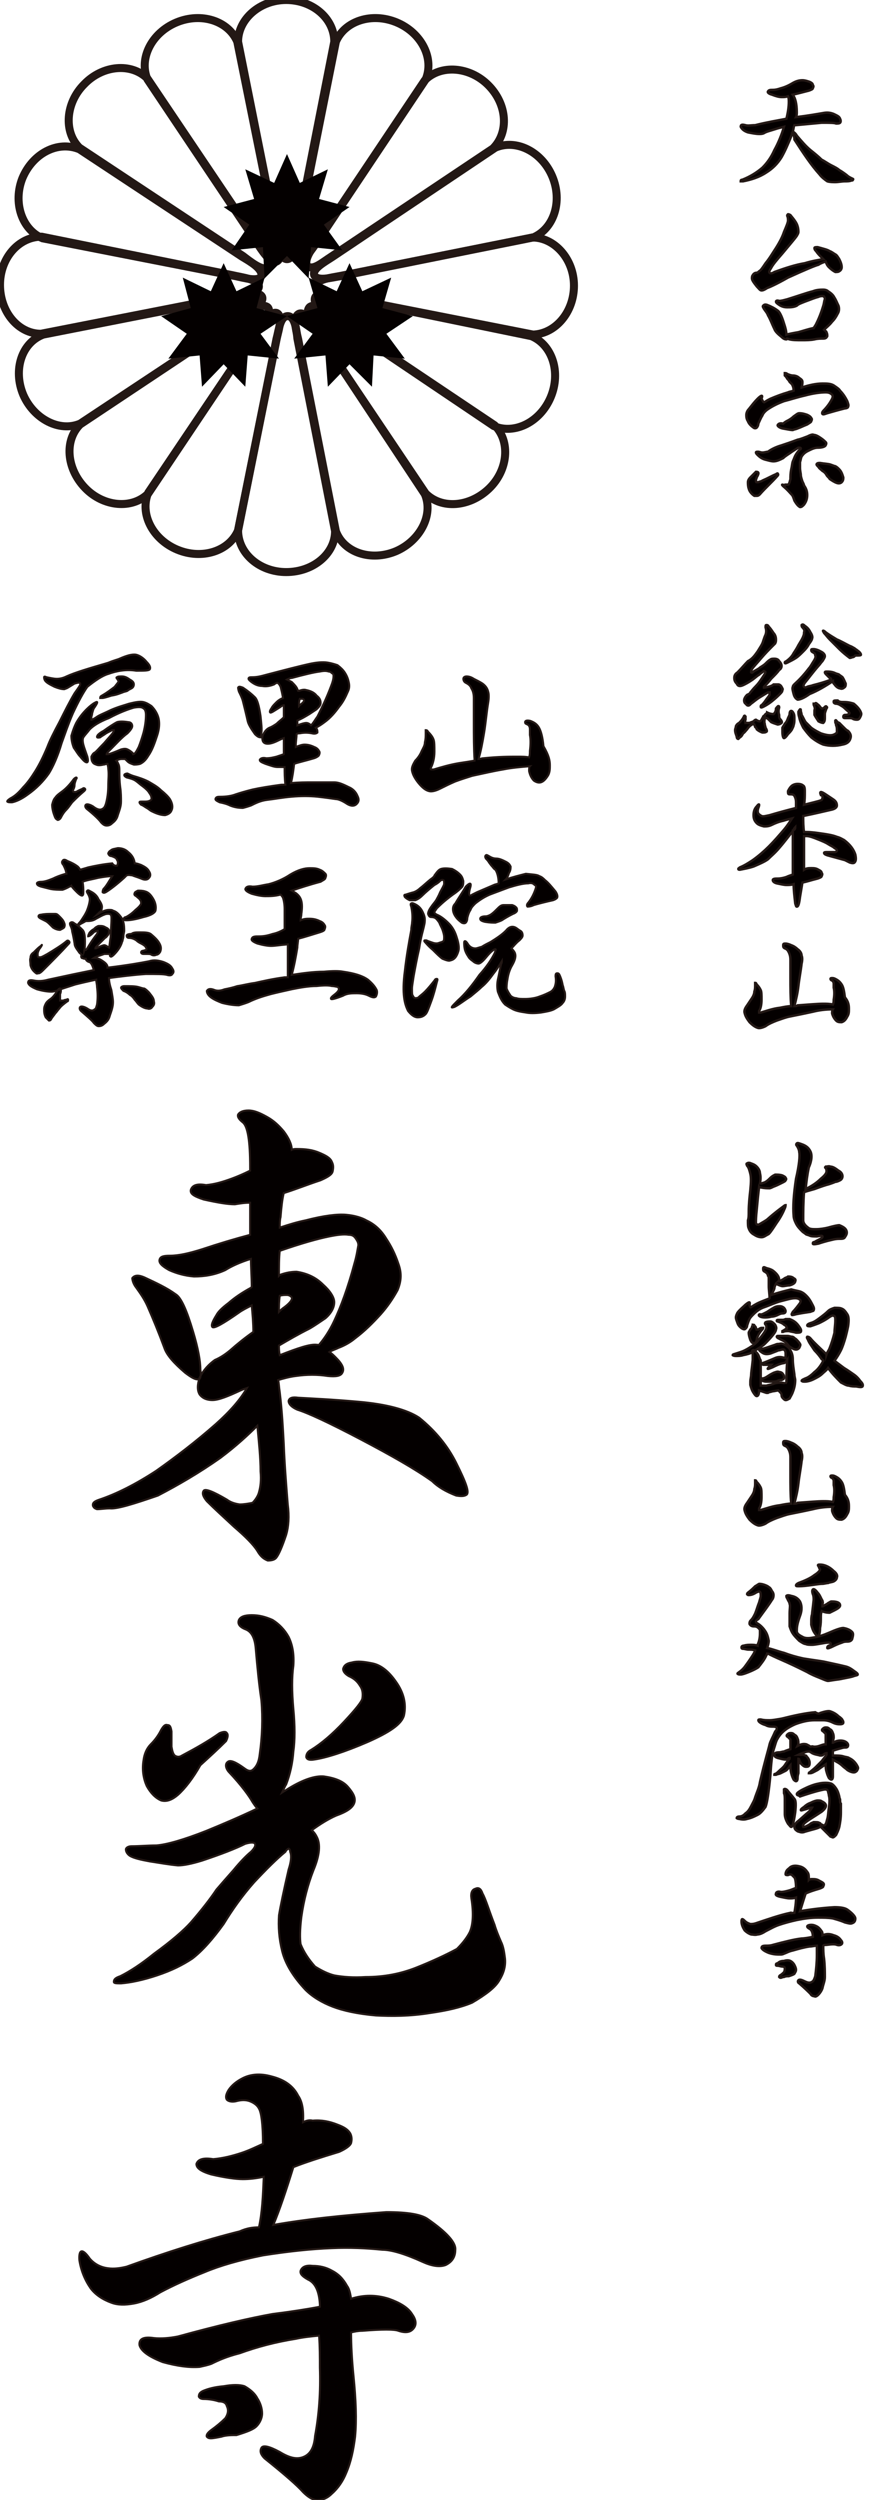 <?xml version="1.0" encoding="utf-8"?>
<!-- Generator: Adobe Illustrator 21.1.0, SVG Export Plug-In . SVG Version: 6.00 Build 0)  -->
<svg version="1.1" id="レイヤー_1" xmlns="http://www.w3.org/2000/svg" xmlns:xlink="http://www.w3.org/1999/xlink" x="0px"
	 y="0px" viewBox="0 0 110.9 311.6" style="enable-background:new 0 0 110.9 311.6;" xml:space="preserve">
<style type="text/css">
	.st0{fill:#040000;stroke:#231815;stroke-width:0.25;stroke-miterlimit:10;}
	.st1{fill:#040000;stroke:#231815;stroke-width:0.302;stroke-miterlimit:10;}
	.st2{fill:none;stroke:#231815;stroke-miterlimit:10;}
	.st3{fill:#040000;}
</style>
<path class="st0" d="M13.7,188c-0.6,0-1.1,0.1-1.6,0.1c-0.3-0.1-0.4-0.2-0.5-0.4c-0.1-0.4,0.2-0.6,0.8-0.8c2.1-0.7,4.5-1.9,7.1-3.6
	c2.4-1.7,4.9-3.6,7.4-5.8c1.8-1.6,3.1-3.1,3.9-4.5c-0.3,0.1-0.6,0.2-0.8,0.3c-1.5,0.7-2.7,1.2-3.5,1.2s-1.3-0.3-1.6-0.7
	c-0.3-0.5-0.3-1.2,0-2.1c0.5-1,1.2-1.7,1.9-2.2c0.7-0.3,1.3-0.7,1.9-1.2c0.9-0.8,1.9-1.6,2.9-2.3c0-1.1-0.1-2.2-0.2-3.3
	c-0.6,0.3-1.2,0.6-1.6,0.9c-2,1.4-3.1,2-3.3,1.8s0-0.7,0.5-1.5c0.2-0.4,0.7-0.9,1.5-1.5c0.8-0.7,1.7-1.3,2.8-1.9l0.1-0.1
	c0-1.2-0.1-2.4-0.1-3.5c-1.3,0.4-2.4,0.9-3.2,1.4c-1.3,0.6-2.6,0.8-3.9,0.8c-1.2-0.1-2.2-0.4-3.1-0.8c-0.9-0.5-1.3-0.9-1.2-1.3
	s0.5-0.5,1.3-0.5c1.1,0,2.4-0.3,4-0.8c2.1-0.7,4.1-1.3,6-1.8c0-1.4,0-2.7,0-4c-0.7,0-1.3,0.1-1.9,0.2c-0.9,0-2.1-0.2-3.9-0.6
	c-1.2-0.4-1.7-0.7-1.6-1.2c0.2-0.6,0.8-0.8,1.9-0.6c1.1-0.1,2.1-0.4,3.2-0.8c0.8-0.3,1.5-0.6,2.3-1c0-0.2,0-0.3,0-0.4
	c0-3.3-0.3-5.1-0.9-5.6c-0.5-0.4-0.7-0.7-0.6-1c0.2-0.3,0.6-0.5,1.3-0.5s1.4,0.3,2.3,0.8c0.9,0.5,1.5,1.1,2.1,1.8
	c0.6,0.8,1,1.6,1,2.3c0.2-0.1,0.4-0.1,0.6-0.1c1.1,0,2,0.1,2.9,0.5c0.7,0.3,1.3,0.6,1.5,1.1c0.2,0.4,0.2,0.7,0.1,1.2
	c-0.1,0.4-0.6,0.7-1.5,1.1c-1.8,0.6-3.3,1.2-4.6,1.6c-0.2,0.8-0.3,1.8-0.4,3c-0.1,0.4-0.1,0.8-0.1,1.3c1.2-0.4,2.2-0.7,3.2-0.9
	c2.3-0.6,4-0.8,5.1-0.7c1.1,0.1,2,0.4,2.5,0.7c1.1,0.5,1.9,1.3,2.5,2.3c0.6,0.9,1.1,1.9,1.5,3.1c0.4,1.1,0.4,2.1-0.1,3.3
	c-0.6,1.1-1.3,2.1-2.1,3c-1,1.1-2,2.1-3.2,3c-0.6,0.5-1.3,0.9-2.1,1.2c-0.4,0.2-0.8,0.3-1.1,0.5c0.3,0.2,0.5,0.4,0.8,0.7
	c0.8,0.8,1.1,1.4,0.8,1.9c-0.2,0.4-0.8,0.5-1.8,0.4c-1.3-0.2-2.6-0.2-4,0c-0.8,0.1-1.5,0.3-2.2,0.5c0.1,0.4,0.1,0.9,0.2,1.5
	c0.3,2.5,0.4,4.6,0.5,6.4c0.1,2.6,0.3,5.1,0.5,7.6c0.2,1.5,0.1,2.8-0.2,3.8c-0.5,1.5-0.9,2.4-1.2,2.8c-0.2,0.3-0.6,0.4-1.1,0.4
	c-0.5-0.2-0.9-0.5-1.3-1.2c-0.5-0.8-1.5-1.8-2.9-3c-1.4-1.3-2.5-2.3-3.4-3.2c-0.5-0.6-0.6-1-0.4-1.3c0.2-0.3,1.2,0.1,2.9,1.1
	c0.4,0.3,0.9,0.5,1.6,0.6c0.5,0,1.1-0.1,1.6-0.2c0.4-0.4,0.7-0.9,0.8-1.3c0.2-0.7,0.3-1.5,0.2-2.6c0-1.7-0.2-3.6-0.4-5.7
	c-1.1,1.1-2.6,2.5-4.6,4c-2.7,1.9-5.3,3.4-7.8,4.7C16.8,187.4,14.6,188.1,13.7,188z M16.5,159.3c0.3-0.4,0.8-0.4,1.5-0.1
	c1.5,0.7,2.8,1.3,3.9,2.1c0.7,0.4,1.4,2,2.2,4.7c0.6,2,0.9,3.6,0.9,4.7c0.1,0.7,0,1.2-0.2,1.2c-0.4,0.1-0.9-0.2-1.7-0.8
	c-1.4-1.2-2.3-2.2-2.6-3.1c-0.7-1.9-1.4-3.6-2.1-5.2c-0.4-0.9-0.9-1.6-1.4-2.3C16.6,160,16.5,159.5,16.5,159.3z M44.2,157.5
	c0.3-1,0.4-1.8,0.5-2.3c0-0.3-0.1-0.5-0.3-0.8c-0.2-0.3-0.4-0.5-0.9-0.5c-0.6-0.1-1.4,0-2.4,0.2c-1.5,0.3-3.6,0.9-6.2,1.8
	c-0.1,0.9-0.1,2-0.1,3.1l0.1-0.1c0.8-0.3,1.5-0.4,2.1-0.4c1.3,0.2,2.4,0.7,3.3,1.6c0.9,0.8,1.4,1.6,1.4,2.2s-0.3,1.3-1.1,2
	c-0.6,0.4-1.3,0.9-2,1.3c-1.4,0.7-2.6,1.4-3.8,2.1c0,0.4,0,0.7,0.1,1.2c2.3-0.9,3.8-1.4,4.6-1.3c0.1,0,0.2,0,0.2,0.1
	c0,0,0-0.1,0.1-0.1c0.6-0.7,1.3-1.7,1.9-3C42.5,162.9,43.4,160.5,44.2,157.5z M34.8,163.5c0.2-0.2,0.4-0.4,0.7-0.6
	c0.8-0.6,1.1-1.1,0.8-1.3c-0.1-0.1-0.3-0.2-0.5-0.2c-0.3,0-0.6,0-0.9,0.1C34.8,162.2,34.8,162.8,34.8,163.5z M44.7,174.7
	c3.5,0.3,6.1,1,7.6,2c2.1,1.7,3.6,3.6,4.6,5.6c1.2,2.4,1.7,3.7,1.3,4c-0.3,0.2-0.7,0.2-1.3,0.1c-1.3-0.5-2.3-1.1-3-1.8
	c-2.1-1.5-5.1-3.2-8.9-5.2c-4-2.1-6.6-3.3-7.9-3.7c-0.7-0.3-1.1-0.7-1.1-1.1c0.1-0.4,0.5-0.5,1.2-0.4
	C38.9,174.3,41.3,174.4,44.7,174.7z"/>
<path class="st0" d="M31.9,205.5c-0.1-1.3-0.5-2.1-1.2-2.4c-0.8-0.3-1.1-0.7-0.9-1.2c0.2-0.4,0.7-0.6,1.6-0.6c0.9,0,1.7,0.2,2.6,0.6
	c0.8,0.5,1.5,1.2,2,2.1c0.5,1,0.7,2.2,0.6,3.6c-0.2,1.4-0.2,3.2,0,5.4c0.2,2.1,0.2,3.9,0,5.3c-0.1,1.4-0.4,2.8-0.9,4.1
	c-0.2,0.3-0.3,0.6-0.5,1c0.3-0.2,0.5-0.3,0.8-0.5c1.8-1.1,3.3-1.6,4.4-1.5c1.4,0.2,2.4,0.6,3,1.3c0.7,0.8,1,1.4,0.8,2
	c-0.2,0.6-0.9,1.1-2.3,1.6c-0.9,0.4-1.9,1-3,1.8c0.2,0.2,0.4,0.4,0.6,0.8c0.5,0.9,0.4,2.3-0.4,4.2c-0.7,1.8-1.2,3.7-1.5,5.8
	c-0.2,1.6-0.2,2.7-0.1,3.4c0.4,1,1,1.9,1.8,2.8c0.8,0.5,1.6,0.9,2.4,1.1c1.1,0.2,2.4,0.3,3.9,0.2c2.3,0,4.4-0.4,6.4-1.2
	c2-0.8,3.7-1.6,5-2.3c0.8-0.8,1.3-1.5,1.6-2.1c0.4-0.9,0.5-2.3,0.2-4.2c-0.1-0.7,0.1-1.1,0.5-1.2c0.4-0.2,0.7,0,0.9,0.6
	c0.4,0.7,0.8,2.1,1.5,3.9c0.2,0.7,0.5,1.4,0.8,2.1c0.3,0.6,0.4,1.3,0.5,2.1c0.1,1-0.2,1.9-0.7,2.7c-0.5,0.9-1.7,1.8-3.4,2.8
	c-1.4,0.6-3.2,1-5.3,1.3c-2.5,0.4-4.7,0.4-6.7,0.3c-2.3-0.2-4.1-0.6-5.4-1.1s-2.5-1.2-3.4-2.1c-1.5-1.6-2.5-3.2-2.9-4.8
	c-0.4-1.6-0.5-3.1-0.4-4.5c0.2-1.2,0.6-3.1,1.2-5.7c0.3-0.9,0.4-1.7,0.2-2.2c0-0.2-0.1-0.4-0.2-0.4c-0.2,0.1-0.3,0.2-0.4,0.4
	c-1.1,0.9-2.4,2.2-3.9,3.8c-1.5,1.7-2.7,3.4-3.8,5.2c-1.3,1.8-2.6,3.3-3.9,4.3c-1.2,0.8-2.6,1.5-4.4,2.1c-1.8,0.6-3.3,0.9-4.5,1
	c-0.6,0-0.9,0-0.9-0.2c0-0.3,0.2-0.5,0.8-0.7c1.2-0.6,2.6-1.5,4.2-2.8c2.2-1.6,3.7-2.9,4.6-3.9c1.3-1.5,2.4-2.9,3.2-4.1
	c0.6-0.7,1.3-1.5,2.1-2.4c0.9-1.1,1.7-1.9,2.2-2.3c0.5-0.5,0.6-0.8,0.5-1s-0.5-0.2-1.2,0c-1.2,0.6-3,1.3-5.4,2.1
	c-1.3,0.4-2.3,0.6-3,0.6c-1.1-0.1-2.2-0.3-3.5-0.5c-1.1-0.2-2-0.4-2.5-0.7c-0.3-0.2-0.5-0.5-0.5-0.8c0-0.2,0.3-0.4,0.7-0.4
	c1,0,2-0.1,3.1-0.1c1.3-0.1,3.4-0.7,6.2-1.8c2.2-0.9,4.3-1.8,6.4-2.8c-0.2-0.2-0.4-0.5-0.6-0.8c-0.4-0.7-1.3-2-3-3.8
	c-0.4-0.5-0.4-1-0.1-1.2c0.3-0.3,1,0,2.1,0.8c0.4,0.3,0.7,0.4,1,0.2c0.5-0.4,0.8-1,0.9-2c0.3-2.1,0.4-4.4,0.2-6.7
	C32.3,209.9,32.1,207.8,31.9,205.5z M20.9,215c0.3,0,0.4,0.2,0.5,0.8c0,0.7,0,1.3,0,1.9c0.1,0.6,0.2,0.9,0.4,1.1
	c0.3,0.2,0.6,0.2,0.9,0c1.7-0.9,3.3-1.8,4.7-2.8c0.5-0.2,0.8-0.2,0.9,0c0.2,0.2,0.1,0.6-0.1,1c-1,1-2.1,2-3.2,3
	c-0.9,1.6-1.9,2.9-2.8,3.7c-0.7,0.6-1.4,0.9-2.1,0.7c-0.7-0.3-1.3-0.9-1.8-1.8c-0.4-0.9-0.6-2-0.4-3.2c0.1-0.8,0.4-1.5,0.9-2
	c0.6-0.6,1-1.2,1.3-1.8C20.4,215.1,20.6,214.9,20.9,215z M44.9,210.1c-0.3-0.5-0.7-0.9-1.4-1.2c-0.5-0.3-0.7-0.6-0.7-0.9
	c0.1-0.4,0.4-0.7,1.1-0.8c0.7-0.2,1.5-0.1,2.5,0.1c1.1,0.2,2.1,1,3,2.3c1,1.4,1.3,2.8,1,4.2c-0.3,1.1-1.8,2.1-4.5,3.3
	c-3,1.3-5.3,2-6.7,2.2c-0.6,0.1-0.9,0-1-0.3c0-0.4,0.2-0.7,0.6-0.9c1.3-0.8,2.7-2,4.1-3.5c1.5-1.6,2.2-2.5,2.3-2.9
	C45.3,211,45.2,210.5,44.9,210.1z"/>
<path class="st0" d="M32.3,277.6c0.4-1.8,0.5-3.9,0.6-6.3c-0.9,0.2-1.8,0.3-2.6,0.3c-0.9,0-2.3-0.2-4-0.6c-1.3-0.4-1.8-0.8-1.8-1.3
	c0.2-0.6,0.9-0.8,2.1-0.6c1.2-0.1,2.4-0.4,3.6-0.8c0.9-0.3,1.7-0.7,2.6-1.1c0-2.4-0.2-3.9-0.5-4.4c-0.2-0.4-0.6-0.7-1.1-0.9
	s-1.1-0.2-1.8,0c-0.5,0.1-0.9,0-1.1-0.2c-0.2-0.3-0.1-0.7,0.2-1.2c0.4-0.6,1-1.1,1.8-1.5c1-0.5,2.2-0.6,3.6-0.2
	c1.6,0.4,2.7,1.2,3.3,2.4c0.5,0.7,0.7,1.8,0.6,3.3c0.4-0.2,0.8-0.3,1.2-0.2c1.1-0.1,2.1,0.1,3.1,0.5c0.8,0.3,1.3,0.6,1.6,1.1
	c0.2,0.4,0.2,0.8,0.1,1.2c-0.1,0.3-0.6,0.7-1.5,1.1c-2.3,0.7-4.2,1.3-5.7,1.9c-0.9,2.9-1.7,5.3-2.5,7.2c3.9-0.7,8.6-1.2,14.1-1.6
	c2.7,0,4.4,0.3,5.2,0.9c2.3,1.6,3.5,2.9,3.4,3.8c0,0.9-0.4,1.5-1.2,1.9c-0.8,0.3-1.8,0.1-2.9-0.4c-2.2-1-3.9-1.5-5-1.5
	c-2-0.2-4.1-0.3-6.3-0.2c-2.6,0.1-5.4,0.4-8.6,0.9c-3,0.6-5.4,1.3-7.3,2.1c-2,0.8-3.8,1.6-5.5,2.5c-1.1,0.7-2.2,1.2-3.3,1.4
	s-2,0.2-2.8-0.1c-1.1-0.4-2-1-2.6-1.8c-0.7-1-1.2-2.2-1.4-3.5c-0.1-1.4,0.4-1.5,1.3-0.2c0.6,0.7,1.4,1.1,2.3,1.2
	c0.7,0.1,1.5,0,2.3-0.2c5-1.8,9.7-3.3,14.1-4.4C30.8,277.7,31.5,277.6,32.3,277.6z M39.9,287.5c0-0.2,0-0.3,0-0.3
	c-0.1-1.7-0.6-2.7-1.5-3.1c-0.7-0.4-1-0.7-0.9-1.1c0.2-0.5,0.7-0.7,1.5-0.6c0.9,0,1.7,0.2,2.4,0.6c0.8,0.4,1.4,1,1.9,1.9
	c0.3,0.4,0.4,1,0.5,1.6c1.6-0.5,3.1-0.5,4.7,0c1.4,0.5,2.4,1.1,2.9,1.9c0.5,0.7,0.6,1.3,0.2,1.8s-1,0.6-1.9,0.3
	c-0.5-0.2-2-0.2-4.5,0c-0.5,0-1,0.1-1.4,0.2c0,1.6,0.1,3.4,0.3,5.4c0.3,3,0.4,5.5,0.2,7.6c-0.2,1.6-0.5,3.1-1.1,4.5
	c-0.4,1-1,1.9-1.8,2.6c-0.6,0.6-1.2,0.8-1.8,0.8s-1.2-0.4-1.8-1c-0.7-0.8-2.3-2.2-4.8-4.2c-0.5-0.5-0.6-0.9-0.4-1.3
	c0.2-0.4,1-0.2,2.3,0.5c1.3,0.8,2.3,1,3.2,0.5c0.7-0.4,1.1-1.2,1.2-2.5c0.5-2.7,0.7-5.5,0.6-8.5c0-1.3,0-2.6-0.1-4
	c-1,0.1-2,0.2-2.9,0.4c-2.5,0.4-4.8,1-7,1.8c-1.6,0.4-2.7,0.9-3.5,1.3c-0.5,0.2-1.1,0.3-1.5,0.4c-1.3,0.1-2.8-0.1-4.6-0.6
	c-1.8-0.7-2.7-1.4-2.9-2.1c-0.1-0.8,0.5-1.1,1.8-0.9c0.9,0.1,2,0,3-0.2c5.1-1.4,9-2.3,11.8-2.8C36.4,288.1,38.3,287.8,39.9,287.5z
	 M27.9,297.4c1.1-0.2,2-0.2,2.6,0c0.7,0.4,1.3,0.9,1.6,1.5c0.4,0.6,0.6,1.3,0.6,1.9c0,0.6-0.3,1.2-0.7,1.6c-0.4,0.4-1.2,0.7-2.5,1.1
	c-0.6,0-1.3,0-1.9,0.2c-0.5,0.1-1,0.2-1.3,0.2s-0.4-0.1-0.5-0.2c-0.1-0.2,0.1-0.5,0.5-0.8c0.7-0.5,1.3-1,1.8-1.5
	c0.4-0.6,0.4-1.1,0.2-1.5c-0.1-0.4-0.4-0.6-1-0.6c-0.6-0.2-1.3-0.3-1.9-0.3c-0.3,0-0.5-0.1-0.6-0.3c0-0.3,0.1-0.5,0.5-0.7
	C26,297.7,26.8,297.5,27.9,297.4z"/>
<g>
	<path class="st0" d="M14.9,82.1c0.9-0.4,1.6-0.6,2.1-0.5c0.4,0.1,0.9,0.4,1.3,0.9c0.4,0.4,0.5,0.7,0.4,0.9S18,83.6,17,83.6
		c-1.2-0.2-2.4,0-3.5,0.4c-0.7,0.2-1.6,0.8-2.6,1.6c-0.5,0.7-1.1,1.8-1.8,3.3c-0.6,1.4-1,2.6-1.4,3.7c-0.5,1.7-1.1,3-1.6,3.8
		c-0.7,1-1.6,1.9-2.6,2.6c-0.8,0.6-1.5,0.9-2,1c-0.3,0-0.5,0-0.6-0.1c0-0.1,0.1-0.2,0.4-0.4c0.6-0.3,1.1-0.8,1.6-1.4
		c0.5-0.5,1-1.2,1.5-2s1-1.8,1.5-3c0.3-0.8,0.8-1.8,1.5-3.1c0.7-1.4,1.3-2.6,1.9-3.6c0.5-0.7,0.8-1.1,0.7-1.2
		c-0.1-0.2-0.3-0.1-0.7,0c-0.5,0.3-0.8,0.5-1,0.6c-0.1,0-0.2,0.1-0.3,0.1c-0.3,0-0.7-0.1-1.2-0.3c-0.6-0.3-1-0.5-1.2-0.8
		c-0.1-0.2-0.1-0.3-0.1-0.4s0.1-0.1,0.3,0c0.5,0.1,0.9,0.2,1.3,0.2s0.8-0.1,1.2-0.3c1.1-0.5,2.8-1,5.2-1.7
		C14.2,82.3,14.7,82.2,14.9,82.1z M9.5,96.9c0.1,0,0.1,0.1,0,0.2c-0.1,0.3-0.2,0.5-0.2,0.8c0,0.2-0.1,0.4-0.2,0.6
		c0,0.1,0,0.2,0.1,0.2s0.2,0,0.3,0c0.3-0.2,0.6-0.3,0.8-0.4c0.1-0.1,0.2-0.1,0.3,0c0.1,0.1,0,0.2-0.1,0.3c-0.6,0.5-1.1,1-1.5,1.4
		c-0.3,0.4-0.5,0.7-0.7,0.9c-0.3,0.3-0.5,0.6-0.7,1c-0.1,0.2-0.3,0.3-0.4,0.3c-0.2-0.1-0.3-0.2-0.4-0.5c-0.2-0.5-0.3-1-0.3-1.4
		c0.1-0.4,0.2-0.7,0.4-0.9c0.2-0.3,0.5-0.5,0.9-0.8s0.9-0.8,1.4-1.5C9.4,96.9,9.5,96.9,9.5,96.9z M11.2,90.9c-0.3,0.4-0.6,0.7-0.8,1
		c-0.1,0.2-0.1,0.5,0,0.9s0.3,0.9,0.5,1.5c0.1,0.4,0.1,0.6,0,0.7c-0.2,0.1-0.5-0.2-0.9-0.7c-0.3-0.3-0.5-0.7-0.8-1.1
		c-0.2-0.5-0.3-1-0.3-1.5c0.2-0.7,0.4-1.2,0.6-1.6c0.4-0.7,0.8-1.2,1.3-1.7c0.4-0.4,0.8-0.7,1-0.8c0.5-0.3,0.4,0-0.1,0.7
		c-0.1,0.2-0.1,0.3-0.2,0.6c0,0.2-0.1,0.4-0.1,0.5s0,0.2,0,0.3c0.1,0,0.3-0.1,0.6-0.3c0.4-0.3,1-0.5,1.8-0.9
		c0.9-0.4,1.7-0.6,2.3-0.8c0.8-0.2,1.4-0.3,1.8-0.2c0.4,0.1,0.7,0.3,1,0.5c0.5,0.5,0.8,1.1,0.9,1.6c0.1,0.5,0.1,1.2-0.2,2.1
		c-0.3,0.9-0.6,1.8-1.1,2.5c-0.3,0.5-0.6,0.8-1,1c-0.3,0.1-0.6,0.1-0.8,0.1c-0.3-0.1-0.6-0.2-0.8-0.4c-0.1-0.1-0.2-0.2-0.3-0.3
		c-0.1,0-0.3,0-0.4,0c-0.3,0-0.5,0.1-0.7,0.2c0.1,0.1,0.2,0.2,0.2,0.3c0.2,0.3,0.2,0.6,0.2,1.1s0,1.1,0.1,1.9
		c0.1,0.7,0.1,1.3,0.1,1.8c0,0.6-0.2,1.1-0.4,1.7c-0.1,0.4-0.3,0.7-0.7,1c-0.2,0.2-0.4,0.3-0.7,0.3c-0.3,0-0.5-0.2-0.7-0.4
		c-0.2-0.3-0.8-0.9-1.8-1.7c-0.2-0.2-0.2-0.4-0.1-0.5s0.4-0.1,0.9,0.2c0.5,0.4,0.9,0.5,1.2,0.3c0.2-0.1,0.3-0.3,0.4-0.6
		c0.2-0.7,0.3-1.5,0.3-2.3c0-0.7,0.1-1.4,0-2.1c0-0.3-0.1-0.5-0.1-0.6c-0.2,0-0.3,0.1-0.5,0.1c-0.4,0.1-0.7,0.1-0.9,0
		c-0.3-0.1-0.4-0.2-0.5-0.4s-0.1-0.4-0.1-0.6c0.1-0.2,0.2-0.4,0.4-0.5c0.2-0.1,0.5-0.5,1.2-1.2c0.5-0.6,0.9-1,1.1-1.3
		c0.1-0.2,0.1-0.2,0.1-0.3c0,0-0.1,0-0.2,0c-0.4,0.2-0.8,0.4-0.9,0.5c-0.3,0.2-0.5,0.3-0.6,0.4c-0.4,0.1-0.5,0-0.3-0.3
		c0.1-0.1,0.3-0.3,0.7-0.5c0.7-0.5,1.3-0.9,1.7-1.1c0.3-0.1,0.8-0.1,1.4,0c0.3,0,0.5,0.2,0.5,0.5c0,0.2-0.2,0.5-0.6,0.9
		c-0.7,0.5-1.4,1.3-2.3,2.2c-0.2,0.2-0.3,0.3-0.3,0.4c0,0,0.1,0,0.2,0c0.4-0.1,0.9-0.3,1.6-0.6c0.4-0.1,0.6-0.1,0.8,0
		s0.4,0.2,0.7,0.5c0,0,0,0,0,0.1l0,0c0.2,0,0.4-0.3,0.7-0.9c0.2-0.5,0.4-1.1,0.6-1.8c0.2-0.8,0.3-1.5,0.3-2.2c0-0.4-0.1-0.7-0.3-0.8
		c-0.2-0.2-0.6-0.2-1.2-0.1c-0.7,0.2-1.8,0.6-3.1,1.3C12.3,90,11.6,90.5,11.2,90.9z M14.6,84.6c-0.1-0.1-0.1-0.2,0-0.2
		c0.1-0.1,0.3-0.1,0.6-0.1s0.6,0.1,1,0.4c0.4,0.2,0.5,0.4,0.5,0.6c0,0.2-0.1,0.4-0.3,0.5S16,86,15.9,86.1c-0.2,0.1-0.4,0.1-0.6,0.2
		c-0.3,0.1-0.7,0.3-1.4,0.4c-0.6,0.2-1,0.3-1.1,0.3c-0.2,0-0.3,0-0.3,0c0-0.1,0-0.2,0.2-0.3c0.7-0.4,1.2-0.8,1.6-1.1
		c0.3-0.4,0.5-0.6,0.5-0.7C14.7,84.8,14.7,84.7,14.6,84.6z M16.6,96.7c0.7,0.2,1.3,0.4,1.9,0.7c0.5,0.3,1.1,0.6,1.6,1.1
		c0.5,0.4,0.9,0.8,1.1,1.1c0.3,0.5,0.4,1,0.2,1.4c-0.1,0.3-0.4,0.5-0.8,0.6c-0.4,0-0.9-0.1-1.7-0.5c-0.2-0.1-0.4-0.3-0.6-0.4
		c-0.2-0.1-0.4-0.3-0.7-0.4c-0.1-0.1-0.2-0.2-0.2-0.3c0-0.1,0.1-0.1,0.3-0.1s0.3,0,0.4,0c0.4,0,0.7-0.1,0.8-0.3c0-0.2,0-0.4-0.3-0.8
		c-0.1-0.2-0.4-0.5-0.8-0.8c-0.3-0.2-0.6-0.5-0.9-0.7c-0.3-0.2-0.7-0.3-1.1-0.4c-0.2-0.1-0.3-0.2-0.3-0.3s0.2-0.2,0.4-0.2
		C16.1,96.5,16.3,96.6,16.6,96.7z"/>
	<path class="st0" d="M41,82.6c0.5,0.1,0.8,0.2,1.1,0.3c0.4,0.3,0.7,0.6,0.9,0.9c0.2,0.3,0.4,0.7,0.5,1.2c0.1,0.4,0.1,0.8-0.1,1.2
		c-0.3,0.7-0.6,1.3-1.1,1.9c-0.5,0.7-1.1,1.4-1.8,1.9c-0.4,0.3-0.7,0.5-1.1,0.7c0.2,0.2,0.2,0.4,0.2,0.6c-0.1,0.1-0.3,0.2-0.7,0.1
		c-0.5-0.1-1-0.1-1.5,0c-0.1,0-0.3,0-0.4,0.1c0,0.5-0.1,0.9-0.1,1.4c0,0.1,0,0.2,0,0.2c0.5-0.2,0.8-0.3,1.1-0.3
		c0.4,0,0.8,0.1,1.2,0.3c0.3,0.1,0.5,0.3,0.6,0.5c0.1,0.1,0.1,0.3,0,0.5c0,0.1-0.3,0.3-0.6,0.4c-1,0.3-1.9,0.5-2.5,0.7
		c-0.1,0.8-0.2,1.6-0.4,2.4c0.9-0.1,1.8-0.1,2.8-0.1c1.2,0,2.1,0,2.6,0s1,0.2,1.8,0.6c0.5,0.2,0.9,0.6,1.1,1.1
		c0.2,0.4,0.2,0.7-0.1,1c-0.3,0.3-0.7,0.3-1.2,0c-0.6-0.4-1.1-0.6-1.4-0.6c-0.7-0.1-1.4-0.2-2.3-0.3c-1-0.1-2.1-0.1-3.2,0
		c-1.2,0.1-2.2,0.3-3.1,0.4c-0.8,0.1-1.4,0.4-2,0.7c-0.3,0.1-0.6,0.2-1,0.3c-0.6,0-1.1-0.1-1.6-0.3c-0.4-0.2-0.8-0.3-1.3-0.4
		c-0.4-0.2-0.6-0.3-0.5-0.5c0.1-0.2,0.3-0.2,0.6-0.2c0.7,0,1.4-0.1,1.9-0.3c0.6-0.2,1.3-0.4,2.1-0.6c0.9-0.2,2.1-0.4,3.6-0.6
		c0.2,0,0.3,0,0.5,0c-0.1-0.8-0.1-1.5-0.1-2.2c-0.3,0-0.6,0-0.9,0c-0.4,0-0.9-0.2-1.5-0.4c-0.5-0.2-0.7-0.3-0.7-0.5
		c0.1-0.2,0.4-0.3,0.8-0.2c0.5,0,0.9-0.1,1.3-0.2c0.3-0.1,0.6-0.2,0.9-0.3c0-0.7,0-1.3,0-2c-0.3,0.1-0.5,0.2-0.7,0.3
		c-0.6,0.3-1,0.4-1.3,0.4c-0.3,0-0.5-0.1-0.6-0.3s-0.1-0.5,0-0.8c0.2-0.4,0.4-0.7,0.8-0.9c0.3-0.1,0.6-0.3,0.9-0.5
		c0.3-0.3,0.6-0.5,0.9-0.8c0-0.6,0-1.2,0-1.5c-0.1,0-0.3,0.1-0.4,0.2c-0.8,0.5-1.2,0.8-1.3,0.7s0-0.3,0.2-0.6
		c0.1-0.2,0.3-0.4,0.6-0.7c0.2-0.2,0.5-0.4,0.8-0.5c-0.1-0.6-0.2-1-0.3-1.4c-0.1-0.2-0.2-0.4-0.4-0.5c-0.1,0-0.3,0.1-0.4,0.2
		c-0.5,0.2-1,0.3-1.5,0.2c-0.5,0-0.9-0.2-1.2-0.4S31,84.7,31,84.6c0-0.2,0.2-0.2,0.5-0.2c0.5,0,1-0.1,1.7-0.3
		c2.3-0.6,4.2-1.1,5.6-1.4C39.8,82.5,40.5,82.5,41,82.6z M29.7,85.7c0.1-0.2,0.3-0.1,0.6,0c0.6,0.4,1.1,0.8,1.5,1.2
		c0.3,0.3,0.5,1,0.7,2.3c0.1,1,0.2,1.7,0.1,2.2c0,0.3-0.1,0.4-0.1,0.5c-0.2,0-0.4-0.1-0.7-0.4c-0.5-0.7-0.8-1.2-0.9-1.6
		c-0.2-0.9-0.4-1.7-0.6-2.5c-0.1-0.4-0.3-0.8-0.5-1.2C29.7,85.9,29.7,85.7,29.7,85.7z M41.3,85.5c0.2-0.5,0.3-0.9,0.3-1.2
		c0-0.2,0-0.3-0.2-0.4c-0.1-0.1-0.2-0.2-0.4-0.2c-0.3-0.1-0.6-0.1-1.1,0c-0.8,0.1-2,0.4-3.5,0.8c-0.2,0-0.4,0.1-0.6,0.2
		c0.2,0.1,0.4,0.2,0.6,0.3c0.3,0.3,0.6,0.6,0.7,0.9c0,0.1,0.1,0.1,0.1,0.2c0,0,0,0,0.1,0c0.3-0.1,0.6-0.2,0.9-0.1
		c0.5,0.1,1,0.3,1.3,0.7c0.4,0.3,0.5,0.6,0.5,0.9c0,0.3-0.2,0.5-0.5,0.8c-0.3,0.2-0.6,0.4-0.9,0.6c-0.5,0.3-1,0.6-1.5,0.8
		c0,0.2,0,0.3,0,0.6c0.5-0.2,0.9-0.3,1.1-0.3s0.4,0.1,0.6,0.3c0.3-0.3,0.5-0.7,0.8-1.1C40.1,88.3,40.7,87.1,41.3,85.5z M37.3,87.8
		c0,0,0,0.1,0,0.2c0.1-0.1,0.1-0.1,0.2-0.2c0.4-0.3,0.5-0.5,0.4-0.6c0,0-0.1-0.1-0.2-0.1s-0.2,0-0.3,0
		C37.3,87.4,37.3,87.6,37.3,87.8z"/>
	<path class="st0" d="M68.6,95.4c0,0.4,0,0.8-0.2,1.2c-0.3,0.5-0.6,0.8-0.9,0.9c-0.3,0.1-0.6,0-0.9-0.2c-0.3-0.3-0.5-0.7-0.6-1.2
		c0-0.3,0-0.5,0.1-0.6c-1.2,0.1-2.3,0.2-3.3,0.4c-1.2,0.2-2.5,0.5-3.9,0.8c-0.6,0.2-1.3,0.4-2.1,0.7c-0.7,0.3-1.3,0.6-1.9,0.9
		c-0.6,0.3-1.1,0.4-1.4,0.3c-0.4-0.1-0.8-0.4-1.3-1c-0.4-0.5-0.7-1-0.8-1.5c-0.1-0.4,0.1-0.8,0.4-1.3c0.3-0.3,0.6-0.7,0.8-1.2
		c0.2-0.4,0.4-0.7,0.4-1.1c0.1-0.4,0.1-0.7,0.1-1.1c0-0.2,0-0.4,0-0.4c0.1,0,0.2,0,0.3,0.2c0.4,0.4,0.6,0.7,0.7,1s0.1,0.8,0.1,1.5
		c0,0.8-0.2,1.5-0.4,1.9c-0.1,0.2-0.1,0.3,0,0.3s0.2,0,0.3,0c1-0.3,2-0.6,3.2-0.8c0.7-0.1,1.3-0.2,1.9-0.3c-0.1-1.5-0.1-3.1-0.1-4.8
		c0-1.5,0-2.4,0-3c0-0.5-0.1-0.9-0.3-1.2c-0.1-0.3-0.3-0.5-0.7-0.7c-0.2-0.1-0.3-0.3-0.3-0.5s0.2-0.3,0.4-0.3c0.3,0,0.6,0.1,0.9,0.3
		c0.4,0.2,0.8,0.4,1.1,0.6c0.4,0.3,0.6,0.6,0.7,1c0.1,0.3,0.1,0.8,0,1.4c-0.2,1.2-0.3,2.5-0.5,3.7s-0.4,2.3-0.7,3.3
		c0.2,0,0.4-0.1,0.6-0.1c1.9-0.2,3.3-0.2,4.2-0.2c0.6,0,1.1,0,1.5,0.1c0.1-0.3,0.1-0.5,0.1-0.8c0.1-0.8,0.1-1.5,0-2
		c0-0.2,0-0.4,0-0.7s-0.1-0.5-0.3-0.6c-0.2-0.1-0.3-0.1-0.3-0.3c0-0.1,0.1-0.2,0.3-0.2c0.1,0,0.3,0,0.5,0.1c0.5,0.2,0.8,0.5,1,0.9
		s0.4,1.1,0.5,2.2C68.5,94.2,68.6,94.8,68.6,95.4z"/>
</g>
<g>
	<path class="st0" d="M11.1,119.9c-0.3-0.1-0.4-0.3-0.4-0.4h-0.1c-0.2,0-0.3-0.1-0.4-0.1c-0.1-0.1-0.1-0.3,0-0.4
		c-0.1-0.1-0.3-0.2-0.4-0.4c-0.3-0.4-0.5-0.7-0.5-1c-0.1-0.6-0.2-1.1-0.3-1.5c0-0.2-0.1-0.5-0.2-0.7s-0.1-0.4,0-0.4
		c0.1-0.1,0.3-0.1,0.5,0.1c0.4,0.2,0.7,0.5,1,0.8c0.2,0.2,0.3,0.6,0.3,1.4c0,0.5,0,0.9-0.1,1.2c0-0.1,0.1-0.1,0.2-0.1
		c0.1-0.1,0.2-0.2,0.3-0.4c0.3-0.5,0.7-1.1,1.1-1.6c0.1-0.2,0.1-0.3,0.1-0.4l0,0h-0.1c0,0-0.1,0-0.2,0.1c-0.1,0-0.2,0.1-0.2,0.1
		c-0.4,0.4-0.6,0.5-0.7,0.5c0,0,0-0.2,0.1-0.3c0-0.1,0.1-0.2,0.2-0.3c0.1-0.1,0.2-0.2,0.4-0.3c0.1-0.1,0.3-0.3,0.4-0.3
		c0.1-0.1,0.2-0.1,0.3-0.1c0.3,0,0.5,0,0.8,0.2c0.3,0.1,0.4,0.3,0.4,0.4s0,0.3-0.1,0.5c-0.1,0.1-0.2,0.3-0.4,0.4
		c-0.4,0.4-0.8,0.8-1.1,1.1c-0.1,0.1-0.1,0.2-0.1,0.2s0.1,0,0.3-0.1c0.4-0.2,0.7-0.3,0.8-0.3c0.2,0,0.4,0.2,0.6,0.3
		c0.1-0.4,0.1-0.8,0.2-1.3c0-0.8,0.1-1.5,0.1-2.3c0-0.2,0-0.4-0.1-0.5s-0.2-0.1-0.3-0.1c-0.1,0-0.3,0-0.5,0.1
		c-0.3,0.1-0.6,0.3-1,0.5c-0.3,0.2-0.6,0.3-1.1,0.3c-0.1,0-0.2,0-0.2,0c-0.3,0.2-0.6,0.3-0.7,0.4c-0.2,0.1-0.3,0.2-0.3,0.1
		c0,0,0-0.1,0.2-0.3s0.3-0.4,0.5-0.7c0.2-0.3,0.3-0.5,0.4-0.7c0.3-0.7,0.4-1.3,0.4-1.5s-0.1-0.5-0.3-0.8c-0.1-0.2-0.1-0.2,0-0.3
		c0.1-0.1,0.2,0,0.4,0.1c0.4,0.2,0.8,0.5,1,1c0.3,0.4,0.5,0.8,0.4,1.1c0,0.2-0.1,0.4-0.3,0.5c-0.1,0.1-0.2,0.2-0.3,0.3
		c0.2-0.1,0.3-0.2,0.5-0.3c0.4-0.2,0.7-0.3,1-0.3c0.2,0,0.4,0,0.5,0.1c0.4,0.1,0.7,0.4,1,0.8s0.4,0.9,0.4,1.7c0,0.2-0.1,0.4-0.1,0.7
		c0,0.2-0.1,0.4-0.1,0.5s-0.1,0.2-0.1,0.3c-0.2,0.6-0.6,1.1-1,1.5c-0.2,0.2-0.4,0.3-0.4,0.2c-0.1,0-0.1-0.1-0.1-0.3
		c-0.3,0-0.5,0-0.7,0c-0.5,0.2-1,0.3-1.3,0.5l0,0h0.1c0.3,0,0.6,0.1,0.9,0.3c0.3,0.2,0.6,0.4,0.7,0.7c0,0,0,0.1,0,0.2
		c2.5-0.3,4.2-0.6,5.2-0.8c0.6-0.2,1.2-0.1,1.8,0.1c0.5,0.2,0.9,0.4,1.1,0.8c0.2,0.3,0.2,0.5,0,0.7c-0.1,0.2-0.4,0.2-0.7,0.1
		c-0.4-0.1-1.2-0.1-2.6-0.1c-1.5,0.1-3.1,0.3-4.6,0.5c0,0.4,0.1,0.9,0.3,1.5c0.1,0.6,0.2,1.1,0.2,1.5c0,0.6-0.2,1.1-0.4,1.7
		c-0.1,0.4-0.3,0.7-0.7,1c-0.2,0.2-0.4,0.3-0.7,0.3c-0.2,0-0.4-0.2-0.6-0.4c-0.2-0.3-0.8-0.8-1.6-1.5c-0.2-0.2-0.2-0.4-0.1-0.5
		s0.4-0.1,0.9,0.2c0.4,0.3,0.7,0.3,0.9,0.1c0.2-0.1,0.2-0.3,0.3-0.6c0.1-0.7,0.1-1.4,0-2.2c0-0.3-0.1-0.6-0.1-0.9
		c-0.9,0.2-1.8,0.4-2.6,0.6c-0.9,0.3-1.6,0.5-2.1,0.7c-0.3,0.1-0.6,0.2-0.9,0.2c-0.5,0-1.1-0.1-1.8-0.3c-0.7-0.3-1-0.5-1.1-0.8
		c0-0.3,0.2-0.4,0.7-0.3s1.1,0.1,1.8-0.1c2.3-0.5,4.2-0.9,5.7-1.2C11.5,120.2,11.3,119.9,11.1,119.9z M4.9,118.3
		c-0.1,0.2-0.2,0.4-0.2,0.6s0,0.4,0.1,0.4s0.2,0,0.3,0c0.3-0.1,0.6-0.3,0.8-0.4c1-0.6,1.8-1.1,2.4-1.6c0.1-0.1,0.2-0.1,0.3,0
		c0.1,0.1,0.1,0.2,0,0.3c-1,1.1-2.1,2.2-3.2,3.3c-0.2,0.2-0.3,0.3-0.5,0.4c-0.2,0-0.3,0.1-0.4,0c-0.4-0.3-0.6-0.6-0.7-1
		c0-0.4-0.1-0.7,0-0.9c0-0.3,0.1-0.5,0.4-0.7c0.4-0.4,0.7-0.7,0.9-0.8C5.3,117.6,5.3,117.8,4.9,118.3z M14.6,107.9
		c0.1-0.2,0.1-0.3,0.1-0.4c0-0.2-0.1-0.3-0.2-0.5c-0.1-0.1-0.3-0.2-0.6-0.3c-0.2,0-0.3-0.1-0.4-0.3c0-0.1,0.1-0.3,0.3-0.4
		c0.2-0.2,0.5-0.2,0.9-0.3c0.4,0,0.9,0.1,1.3,0.5c0.5,0.4,0.7,0.8,0.8,1.3c0,0,0,0,0,0.1c0.3,0,0.5,0.1,0.8,0.2
		c0.4,0.2,0.8,0.4,1,0.8c0.2,0.3,0.2,0.6,0,0.8c-0.2,0.3-0.6,0.3-1,0.1c-0.5-0.2-0.9-0.3-1.1-0.4c-0.2,0-0.4-0.1-0.7,0
		c-0.1,0.1-0.2,0.2-0.3,0.3c-1,0.9-1.8,1.5-2.3,1.8c-0.2,0.1-0.3,0.1-0.4,0c0-0.1,0-0.2,0.1-0.4c0.4-0.4,0.7-1,1.1-1.6
		c-0.5,0-1.1,0.1-1.7,0.2c-0.8,0.2-1.5,0.3-2,0.5c0.1,0.5,0.1,0.9,0.1,1.2c0,0.3,0,0.4-0.1,0.5s-0.4-0.1-0.7-0.4
		c-0.3-0.3-0.6-0.6-0.7-0.8c-0.1,0.1-0.3,0.1-0.4,0.2c-0.2,0.1-0.4,0.2-0.7,0.3c-0.5,0-1,0-1.5-0.1c-0.4-0.1-0.8-0.2-1.2-0.3
		c-0.3-0.1-0.5-0.2-0.5-0.4c0-0.1,0.2-0.2,0.5-0.2c0.5,0,1-0.2,1.5-0.4c0.4-0.2,0.9-0.4,1.6-0.6h0.1c0-0.1-0.1-0.3-0.1-0.4
		c-0.1-0.3-0.2-0.5-0.3-0.7c-0.2-0.2-0.2-0.4-0.1-0.5c0.1-0.2,0.3-0.2,0.6,0c0.5,0.2,0.9,0.4,1.3,0.7c0.1,0.1,0.2,0.2,0.3,0.4
		c0.3-0.1,0.7-0.2,1-0.3c0.9-0.2,1.9-0.4,3-0.5C14.2,107.9,14.4,107.9,14.6,107.9z M6.3,113.9c0.3,0,0.5,0,0.6,0
		c0.2,0,0.3,0.1,0.5,0.3c0.3,0.3,0.5,0.5,0.6,0.8c0.1,0.2,0.1,0.4,0,0.6c-0.1,0.1-0.3,0.2-0.5,0.3c-0.3,0-0.6-0.1-0.9-0.3
		c-0.1-0.1-0.3-0.3-0.4-0.4s-0.3-0.3-0.5-0.4s-0.4-0.2-0.6-0.3c-0.2-0.1-0.3-0.2-0.3-0.3c0-0.1,0.1-0.2,0.3-0.2
		C5.6,113.9,6,113.9,6.3,113.9z M7.5,123.2c0.1,0,0.1,0.1,0.1,0.2s0,0.3-0.1,0.5c0,0.1,0,0.2,0,0.4c0,0.2,0,0.3,0,0.4
		c0.1,0,0.2,0,0.4,0c0.2-0.1,0.3-0.1,0.4-0.1c0.1-0.1,0.2-0.1,0.2,0s0,0.2-0.1,0.2c-0.4,0.3-0.8,0.6-1,0.9c-0.2,0.2-0.3,0.4-0.5,0.6
		c-0.2,0.3-0.4,0.5-0.5,0.7s-0.2,0.2-0.3,0.2c-0.1-0.1-0.2-0.2-0.4-0.4c-0.2-0.4-0.2-0.7-0.2-1s0.1-0.5,0.2-0.7s0.3-0.4,0.6-0.6
		c0.3-0.2,0.6-0.6,0.9-1.1C7.4,123.2,7.4,123.2,7.5,123.2z M17.2,123c0.4,0.1,0.6,0.2,0.8,0.2c0.2,0.1,0.4,0.3,0.6,0.5
		c0.3,0.4,0.6,0.7,0.6,1.1c0.1,0.3,0,0.5-0.2,0.7c-0.1,0.2-0.4,0.3-0.6,0.2c-0.3,0-0.7-0.2-1.1-0.5c-0.2-0.2-0.3-0.4-0.5-0.6
		c-0.2-0.3-0.4-0.5-0.6-0.6c-0.2-0.2-0.5-0.4-0.8-0.5c-0.2-0.2-0.3-0.3-0.3-0.4s0.2-0.2,0.4-0.2C16.2,122.9,16.8,122.9,17.2,123z
		 M17.5,112.2c-0.1-0.2-0.3-0.3-0.5-0.5c-0.2-0.1-0.3-0.2-0.2-0.4c0-0.1,0.2-0.2,0.4-0.3c0.3,0,0.6,0,0.9,0.1c0.4,0.1,0.7,0.4,1,0.9
		s0.4,1,0.3,1.5c-0.1,0.3-0.6,0.6-1.5,0.8c-1,0.3-1.7,0.4-2.1,0.4c-0.2,0-0.3,0-0.4-0.1c0-0.1,0.1-0.3,0.3-0.3
		c0.4-0.2,0.8-0.5,1.2-0.9c0.5-0.4,0.7-0.7,0.7-0.8C17.6,112.5,17.6,112.3,17.5,112.2z M17.4,116.2c0.6,0,1.1,0,1.4,0.2
		c0.6,0.5,1,0.9,1.2,1.4c0.1,0.3,0.1,0.5,0,0.8c-0.1,0.2-0.3,0.4-0.5,0.4c-0.2,0.1-0.4,0.1-0.6,0c-0.1-0.1-0.3-0.1-0.5-0.1
		s-0.3,0-0.5,0s-0.3-0.1-0.3-0.2s0.1-0.2,0.2-0.2c0.1,0,0.3-0.1,0.4-0.1c0.1-0.1,0.1-0.2,0-0.3c0-0.1-0.2-0.3-0.6-0.5
		c-0.2-0.1-0.4-0.2-0.6-0.4c-0.3-0.2-0.6-0.3-0.9-0.3c-0.2,0-0.3-0.1-0.3-0.3c0-0.1,0.2-0.2,0.6-0.2C16.6,116.2,17,116.2,17.4,116.2
		z"/>
	<path class="st0" d="M33.8,117.9c-0.4,0-1-0.1-1.7-0.3c-0.5-0.2-0.8-0.4-0.7-0.6c0.1-0.3,0.4-0.3,0.9-0.3c0.6,0,1.1-0.1,1.7-0.3
		c0.5-0.1,1-0.3,1.5-0.6c0-1.2,0-2,0-2.5c0-0.6-0.1-1.1-0.2-1.4c-0.1-0.2-0.2-0.3-0.3-0.4c-0.7,0.2-1.4,0.2-1.9,0.2
		c-0.4,0-1-0.1-1.7-0.3c-0.5-0.2-0.8-0.4-0.8-0.6c0.1-0.3,0.4-0.4,0.9-0.3c0.7,0,1.3-0.2,2-0.3c0.8-0.2,1.8-0.6,2.7-1.2
		c1-0.6,1.8-0.8,2.4-0.8c0.5,0,0.9,0,1.3,0.2c0.3,0.1,0.5,0.3,0.7,0.5c0.1,0.1,0.1,0.3,0,0.5c0,0.2-0.3,0.3-0.6,0.5
		c-1.5,0.4-2.7,0.8-3.6,1.1c0.2,0.1,0.3,0.2,0.5,0.3c0.4,0.3,0.6,0.6,0.7,1s0.1,0.9,0,1.6c0,0.3-0.1,0.5-0.1,0.8
		c0.4-0.2,0.8-0.2,1.1-0.2c0.5,0,0.9,0.1,1.3,0.3c0.3,0.1,0.5,0.3,0.6,0.5c0.1,0.1,0.1,0.3,0,0.5c0,0.2-0.3,0.3-0.6,0.4
		c-1,0.3-1.9,0.6-2.7,0.8c0,0.3-0.1,0.7-0.1,1.1c-0.2,1.2-0.4,2.3-0.7,3.4c1.3-0.2,2.7-0.4,4-0.4c1.1-0.1,1.9-0.1,2.4,0
		c1.4,0.2,2.4,0.5,3.1,1c0.6,0.5,0.9,0.9,1.1,1.3c0.1,0.3,0,0.6-0.1,0.8c-0.2,0.2-0.5,0.1-0.9-0.1s-0.9-0.3-1.5-0.3s-1.2,0-1.7,0.3
		c-1,0.4-1.5,0.5-1.5,0.4c-0.1-0.1,0.1-0.3,0.5-0.6c0.5-0.4,0.6-0.7,0.3-0.9c-0.1,0-0.4-0.1-0.7-0.1c-0.4-0.1-1-0.1-1.9,0
		c-1,0-2.1,0.2-3.1,0.4c-0.9,0.2-1.8,0.4-2.6,0.6c-1.1,0.3-2,0.6-2.8,1c-0.5,0.2-0.9,0.3-1.2,0.4c-0.6,0-1.3-0.1-2.1-0.3
		c-0.5-0.2-1-0.4-1.4-0.7c-0.4-0.3-0.5-0.6-0.5-0.8c0.2-0.3,0.5-0.3,1-0.1c0.3,0.1,0.7,0.1,1.2-0.1c0.5-0.1,1-0.2,1.6-0.4
		c0.7-0.1,1.4-0.3,2.2-0.4c0.9-0.2,2.2-0.5,3.7-0.7c0.1,0,0.2,0,0.4,0c0-1.3,0-2.7,0-4.1C34.8,117.8,34.3,117.9,33.8,117.9z"/>
	<path class="st0" d="M52.4,110.7c0.4-0.3,0.8-0.7,1.3-1.1c0.3-0.2,0.5-0.4,0.5-0.5c0.3-0.4,0.5-0.7,0.8-0.8c0.3-0.1,0.8-0.1,1.4,0
		c0.4,0.2,0.7,0.4,1,0.7c0.2,0.2,0.3,0.4,0.4,0.8c0,0.3,0,0.6-0.2,0.8c-0.2,0.2-0.5,0.5-1.1,0.9c-0.4,0.3-1.1,0.8-2,1.7
		c-0.2,0.3-0.3,0.4-0.3,0.5s0.1,0.2,0.3,0.3c0.5,0.2,1,0.6,1.5,1.1s0.8,1.1,1,1.8c0.2,0.6,0.3,1.2,0.2,1.6c-0.2,0.7-0.5,1.1-1,1.2
		c-0.2,0.1-0.5,0-1-0.2c-0.3-0.2-0.7-0.6-1.2-1.1c-0.6-0.5-0.9-0.9-1-1s-0.1-0.2,0-0.2c0,0,0.1,0,0.2,0c0.2,0.1,0.5,0.2,0.8,0.3
		c0.3,0.1,0.6,0.1,0.8,0c0.3-0.1,0.4-0.1,0.5-0.2s0.1-0.3,0.1-0.5c0-0.3-0.1-0.6-0.2-0.9s-0.3-0.6-0.4-0.9c-0.2-0.3-0.3-0.4-0.4-0.5
		s-0.3-0.2-0.6-0.2c-0.2,0-0.3-0.1-0.4-0.4c0-0.2,0.1-0.5,0.4-0.9c0.2-0.3,0.4-0.5,0.6-0.8c0.1-0.2,0.3-0.5,0.5-1
		c0.2-0.4,0.4-0.7,0.5-1c0-0.3,0-0.5-0.1-0.5c-0.1-0.1-0.3,0-0.4,0.1s-0.3,0.3-0.7,0.5c-0.5,0.4-1.1,0.9-1.5,1.3
		c-0.3,0.3-0.6,0.5-0.9,0.6c-0.2,0-0.4,0-0.7,0c-0.2-0.1-0.4-0.2-0.6-0.4c-0.1-0.2-0.1-0.3,0.1-0.3c0.3-0.1,0.6-0.2,1-0.3
		C51.9,111.1,52.2,110.9,52.4,110.7z M51.3,113c-0.1-0.2-0.1-0.4,0-0.4c0.1-0.1,0.3,0,0.5,0.1c0.4,0.2,0.7,0.5,0.9,0.9
		c0.2,0.4,0.3,0.7,0.3,1c0,0.2,0,0.4-0.1,0.8c-0.1,0.5-0.4,1.4-0.6,2.8c-0.3,1.3-0.5,2.4-0.7,3.5c-0.1,0.7-0.2,1.2-0.2,1.5
		c0,0.5,0,0.8,0.1,0.9c0.1,0.2,0.2,0.3,0.3,0.3c0.1,0,0.3,0,0.4-0.1c0.2-0.2,0.5-0.4,0.8-0.7c0.4-0.4,0.8-0.9,1.2-1.4
		c0.1-0.2,0.2-0.2,0.3-0.2c0.1,0,0.1,0.1,0,0.4c-0.2,0.8-0.4,1.6-0.7,2.4c-0.3,0.8-0.5,1.4-0.7,1.6c-0.3,0.3-0.6,0.4-1,0.4
		s-0.8-0.3-1.2-0.8c-0.2-0.4-0.4-0.9-0.5-1.7c-0.1-0.8-0.1-1.8,0.1-3.3c0.2-1.8,0.5-3.5,0.8-5.1c0-0.4,0.1-0.7,0.1-0.9
		C51.5,114.2,51.4,113.5,51.3,113z M61.7,118.8c0.1-0.3,0.2-0.5,0.1-0.5s-0.3,0.1-0.7,0.5c-0.3,0.3-0.5,0.6-0.8,0.9
		s-0.5,0.4-0.6,0.4c-0.2,0-0.5-0.1-0.7-0.3c-0.3-0.2-0.5-0.4-0.6-0.6c-0.2-0.3-0.3-0.5-0.4-0.8c-0.1-0.4-0.1-0.7-0.1-0.9
		c0-0.3,0.2-0.3,0.5,0.2c0.2,0.3,0.5,0.5,0.9,0.5c0.2,0,0.4-0.1,0.8-0.2c0.3-0.2,0.7-0.4,1.1-0.6c0.8-0.5,1.4-0.9,1.9-1.4
		c0.4-0.5,0.8-0.6,1.2-0.4c0.2,0.1,0.4,0.3,0.6,0.4s0.3,0.3,0.3,0.6c0,0.2-0.2,0.4-0.4,0.6c-0.4,0.3-0.7,0.7-1,1
		c0.1,0.1,0.3,0.3,0.4,0.5c0.2,0.4,0.1,0.9-0.3,1.6c-0.3,0.5-0.5,1.1-0.6,1.8c-0.1,0.5-0.1,0.9-0.1,1.1c0.1,0.3,0.3,0.6,0.5,0.9
		c0.2,0.2,0.5,0.3,0.7,0.3c0.3,0.1,0.6,0.1,1.1,0.1c0.6,0,1.3-0.1,1.8-0.3c0.6-0.2,1-0.4,1.4-0.6c0.3-0.2,0.4-0.4,0.5-0.6
		c0.1-0.3,0.2-0.7,0.1-1.3c0-0.2,0-0.4,0.2-0.4c0.1,0,0.2,0,0.3,0.2c0.1,0.2,0.3,0.7,0.4,1.3c0.1,0.2,0.1,0.5,0.2,0.7
		s0.1,0.4,0.1,0.7c0,0.3-0.1,0.6-0.3,0.8c-0.2,0.3-0.6,0.5-1.1,0.8c-0.4,0.2-1,0.3-1.6,0.4c-0.8,0.1-1.4,0.1-1.9,0
		c-0.7-0.1-1.2-0.2-1.6-0.4c-0.4-0.2-0.7-0.4-1-0.6c-0.5-0.5-0.7-1.1-0.9-1.6c-0.1-0.5-0.1-1,0-1.5c0.1-0.4,0.2-1,0.4-1.9
		c0.1-0.2,0.1-0.3,0.1-0.4c-0.3,0.5-0.6,1-1,1.5c-0.5,0.7-1,1.3-1.5,1.7c-0.3,0.3-0.8,0.7-1.4,1.2c-0.8,0.5-1.4,1-2,1.3
		c-0.6,0.2-0.4,0,0.4-0.8c0.9-0.8,1.8-1.9,2.7-3.2C60.7,120.5,61.3,119.6,61.7,118.8z M67.3,109.2c0.3,0.1,0.5,0.3,0.7,0.5
		c0.4,0.3,0.8,0.8,1.3,1.4c0.2,0.3,0.3,0.6,0.2,0.8c-0.1,0.1-0.2,0.2-0.5,0.3c-0.9,0.2-1.7,0.4-2.4,0.6c-0.4,0.2-0.7,0.2-0.8,0.2
		c-0.1-0.1-0.1-0.3,0.1-0.5c0.4-0.5,0.7-1.1,0.9-1.7c0.1-0.3,0.1-0.4-0.1-0.5c-0.2-0.2-0.4-0.3-0.8-0.2c-0.6,0-1.4,0.2-2.4,0.5
		c-0.8,0.3-1.6,0.6-2.4,0.9c-0.7,0.3-1.3,0.7-1.8,1.1c-0.3,0.3-0.5,0.5-0.6,0.8c-0.2,0.3-0.3,0.6-0.4,1c0,0.3-0.1,0.5-0.2,0.6
		s-0.3,0.1-0.5,0c-0.4-0.3-0.6-0.5-0.8-0.8c-0.2-0.3-0.3-0.6-0.3-0.9s0.1-0.5,0.3-0.7c0.4-0.7,0.9-1.4,1.3-2.1
		c0.5-0.5,0.7-0.5,0.6,0c-0.3,1-0.2,1.3,0.2,1c0.2-0.1,0.4-0.2,0.6-0.3c0.7-0.3,1.4-0.6,2.1-0.9c0.2-0.1,0.4-0.1,0.6-0.2
		c0-0.8-0.2-1.4-0.4-1.7c-0.2-0.1-0.3-0.3-0.4-0.4c-0.2-0.2-0.3-0.4-0.4-0.5c-0.1-0.2-0.3-0.4-0.4-0.5c-0.1-0.2-0.1-0.3,0-0.4
		s0.2,0,0.4,0.1c0.3,0.2,0.6,0.3,0.9,0.3c0.4,0,0.8,0.2,1.2,0.4c0.4,0.2,0.5,0.4,0.6,0.6c0,0.2,0,0.5-0.2,0.8
		c-0.1,0.3-0.2,0.6-0.4,0.8c0.9-0.3,1.7-0.5,2.5-0.7C66.5,109,67,109,67.3,109.2z M61.2,114c0.3-0.2,0.5-0.4,0.8-0.7
		c0.3-0.3,0.5-0.5,0.8-0.5c0.4,0,0.7,0,1.1,0c0.3,0.1,0.4,0.2,0.5,0.3c0.1,0.1,0.1,0.2,0.1,0.4c0,0.1-0.2,0.3-0.5,0.4
		c-0.6,0.3-1.1,0.6-1.4,0.8c-0.2,0.1-0.5,0.2-0.8,0.3c-0.3,0-0.7,0-1.3-0.1c-0.4-0.1-0.6-0.2-0.6-0.4c0-0.2,0.3-0.3,0.7-0.3
		C60.8,114.2,61,114.1,61.2,114z"/>
</g>
<path class="st1" d="M98.8,16.7c0,0.1-0.1,0.2-0.1,0.3c-0.4,1-0.8,1.9-1.2,2.6c-0.5,0.8-1.1,1.4-1.9,1.9c-0.9,0.6-1.9,0.9-2.9,1.1
	c-0.2,0-0.2,0-0.3,0c0-0.1,0-0.2,0.2-0.2c1-0.4,1.8-0.9,2.5-1.5c0.6-0.6,1.1-1.3,1.5-2.2c0.5-0.9,0.9-1.9,1.2-2.9
	c-0.4,0.1-0.8,0.2-1.1,0.3c-0.6,0.2-1.1,0.3-1.4,0.5c-0.2,0.1-0.4,0.1-0.6,0.1c-0.4,0-0.9-0.1-1.4-0.2c-0.6-0.2-0.8-0.5-0.9-0.7
	c0-0.3,0.2-0.3,0.6-0.2c0.3,0.1,0.7,0,1.2,0c1.6-0.4,2.9-0.6,3.9-0.8c0.2-0.8,0.3-1.5,0.3-2.1c0-0.2,0-0.5-0.1-0.7
	c-0.3,0.1-0.5,0.1-0.8,0.1s-0.7-0.1-1.2-0.3c-0.4-0.1-0.6-0.3-0.5-0.4c0.1-0.2,0.3-0.2,0.6-0.2c0.4,0,0.7-0.1,1-0.2
	c0.4-0.1,0.9-0.3,1.4-0.6s0.9-0.4,1.3-0.4c0.3,0,0.6,0.1,0.9,0.2c0.2,0.1,0.4,0.2,0.4,0.4c0.1,0.1,0.1,0.2,0,0.4
	c0,0.1-0.2,0.2-0.5,0.3c-0.8,0.2-1.5,0.4-2,0.5c0.3,0.4,0.5,1.1,0.5,2.2c0,0.2,0,0.4-0.1,0.6c1.6-0.2,2.7-0.4,3.3-0.5
	c0.5-0.1,0.9-0.1,1.4,0.1c0.4,0.2,0.7,0.3,0.8,0.6c0.1,0.2,0.1,0.4,0,0.5s-0.3,0.1-0.5,0.1c-0.2-0.1-0.8-0.1-1.8-0.1
	c-1.1,0.1-2.1,0.2-3.2,0.3c-0.1,0-0.1,0-0.2,0c-0.1,0.2-0.1,0.5-0.2,0.8c0.2,0.1,0.4,0.3,0.5,0.5c0.6,0.7,1.1,1.3,1.7,1.8
	c0.5,0.4,1,0.8,1.4,1.2c0.4,0.2,0.8,0.5,1.2,0.7c0.4,0.2,0.8,0.4,1,0.6c0.2,0.1,0.5,0.3,0.9,0.6c0.2,0.2,0.4,0.3,0.6,0.4
	c0.2,0.1,0.3,0.1,0.2,0.2c0,0.1-0.1,0.1-0.2,0.1c-0.2,0.1-0.5,0.1-0.8,0.1c-0.4,0-0.8,0.1-1.2,0.1c-0.3,0-0.7,0-1-0.1
	c-0.3-0.2-0.7-0.5-1-0.9c-1-1.1-2-2.6-3.1-4.3C99.1,17,99,16.8,98.8,16.7z"/>
<path class="st1" d="M95.7,35.9c-0.3,0.2-0.5,0.3-0.7,0.3s-0.3-0.2-0.6-0.5c-0.4-0.5-0.6-0.8-0.6-1c0-0.1,0-0.3,0.1-0.4
	c0.1-0.2,0.3-0.3,0.4-0.3c0.2,0,0.3-0.1,0.4-0.2c0.2-0.1,0.4-0.4,0.8-1c0.5-0.6,0.9-1.3,1.3-1.9c0.5-0.8,0.8-1.4,1-2
	c0.3-0.7,0.5-1.2,0.5-1.4s0-0.4-0.1-0.6c0-0.1,0-0.1,0.1-0.2c0.1,0,0.1,0,0.3,0.1c0.5,0.6,0.8,1,0.9,1.4c0.1,0.3,0.1,0.6,0.1,0.7
	c0,0.2-0.1,0.3-0.2,0.5c-0.2,0.3-0.8,1-1.8,2.2c-0.7,0.8-1.2,1.4-1.4,1.8C96,33.7,95.9,33.9,96,34c0.1,0.1,0.3,0.1,0.6-0.1
	c1.4-0.5,2.6-0.9,3.8-1.1c1-0.3,1.7-0.4,2.3-0.5c-0.1-0.1-0.2-0.2-0.3-0.3c-0.2-0.2-0.4-0.4-0.6-0.7c-0.2-0.2-0.2-0.3-0.2-0.4
	c0-0.1,0.2-0.1,0.4-0.1c0.7,0.2,1.2,0.3,1.5,0.5c0.3,0.1,0.5,0.3,0.7,0.4c0.2,0.1,0.3,0.3,0.5,0.6c0.2,0.4,0.3,0.7,0.3,1
	c0,0.2-0.1,0.4-0.3,0.5c-0.1,0.1-0.3,0.1-0.5,0.1c-0.2-0.1-0.5-0.3-0.8-0.6c-0.2-0.2-0.3-0.4-0.4-0.7l0,0c-0.3,0.1-0.6,0.2-0.9,0.4
	c-0.4,0.1-1.6,0.6-3.8,1.6C96.9,35.4,96,35.8,95.7,35.9z M102.7,36.1c0.3,0,0.5,0.1,0.6,0.2c0.3,0.2,0.6,0.4,0.8,0.8
	c0.2,0.3,0.3,0.6,0.5,1c0.1,0.3,0.1,0.7-0.1,1c-0.2,0.4-0.4,0.7-0.7,1c-0.3,0.4-0.7,0.7-1,1c0.1,0.1,0.3,0.2,0.3,0.3
	c0.1,0.2,0.1,0.3,0.1,0.5c-0.1,0.2-0.2,0.3-0.5,0.3s-0.7,0-1.1,0.1c-0.5,0.1-1,0.1-1.6,0.1s-1.1,0-1.5-0.1c-0.1,0-0.2-0.1-0.3-0.1
	c0,0,0,0.1-0.1,0.1s-0.3,0-0.6-0.3c-0.5-0.4-0.8-0.7-0.9-1c-0.3-0.6-0.5-1.2-0.8-1.7c-0.1-0.3-0.3-0.5-0.5-0.8
	c-0.1-0.2-0.2-0.3-0.1-0.4c0.1-0.1,0.2-0.2,0.5-0.1c0.5,0.2,0.9,0.4,1.3,0.7c0.2,0.1,0.5,0.6,0.8,1.6c0.2,0.6,0.3,1,0.3,1.4
	c0.4-0.1,0.9-0.2,1.5-0.3c0.7-0.2,1.3-0.4,1.8-0.5c0,0,0,0,0.1,0c0.1-0.2,0.2-0.3,0.3-0.5c0.3-0.6,0.6-1.3,0.9-2.3
	c0.1-0.3,0.1-0.6,0.2-0.8c0-0.1,0-0.2-0.1-0.3c0-0.1-0.1-0.1-0.2-0.1s-0.3,0-0.5,0.1c-0.4,0.1-0.9,0.3-1.7,0.6
	c-0.5,0.2-0.8,0.3-1,0.5c-0.4,0.2-0.8,0.2-1.2,0.2c-0.4,0-0.7-0.1-1-0.3s-0.4-0.3-0.4-0.4c0-0.1,0.1-0.2,0.4-0.1
	c0.3,0,0.6-0.1,1-0.2c1.3-0.4,2.4-0.8,3.2-1C101.9,36.1,102.4,36.1,102.7,36.1z"/>
<path class="st1" d="M104.1,48.1c0.3,0.2,0.6,0.4,0.7,0.6c0.3,0.3,0.6,0.7,0.9,1.3c0.1,0.3,0.2,0.5,0.1,0.7c0,0.1-0.2,0.2-0.4,0.2
	c-0.8,0.2-1.5,0.4-2.2,0.6c-0.3,0.1-0.5,0.2-0.6,0.1c-0.1-0.1,0-0.3,0.1-0.4c0.4-0.4,0.8-0.9,1.1-1.5c0.1-0.2,0.1-0.4,0-0.5
	c-0.2-0.2-0.4-0.3-0.8-0.3c-0.6,0-1.5,0.1-2.6,0.4c-0.9,0.2-1.8,0.5-2.6,0.7c-0.8,0.3-1.4,0.6-2,1c-0.3,0.2-0.6,0.5-0.7,0.8
	c-0.2,0.3-0.3,0.6-0.5,1c0,0.2-0.1,0.4-0.2,0.5s-0.3,0.1-0.4,0c-0.3-0.2-0.6-0.5-0.7-0.8c-0.2-0.3-0.2-0.6-0.2-0.8s0.1-0.5,0.3-0.7
	c0.4-0.5,0.7-0.9,1.1-1.3c0.5-0.5,0.7-0.5,0.5,0c0.2,0.4,0.3,0.5,0.4,0.4c0.3-0.2,0.5-0.3,0.7-0.4c0.7-0.3,1.5-0.6,2.2-0.8
	c0.2-0.1,0.4-0.1,0.7-0.2c0-0.4-0.1-0.6-0.2-0.8c-0.1-0.1-0.2-0.2-0.3-0.3c-0.1-0.2-0.2-0.3-0.3-0.4c-0.1-0.2-0.2-0.3-0.3-0.4
	c0-0.1,0-0.2,0-0.3c0.1,0,0.2,0,0.3,0.1c0.2,0.1,0.5,0.2,0.7,0.2c0.3,0,0.6,0.1,0.8,0.3c0.3,0.2,0.4,0.3,0.4,0.5s0,0.4-0.1,0.6v0.1
	c0.9-0.3,1.8-0.5,2.6-0.5C103.2,47.8,103.7,47.8,104.1,48.1z M94.4,59.5c0,0.1-0.1,0.2-0.1,0.4c0,0.1,0,0.2,0.1,0.2c0,0,0.1,0,0.2,0
	c0.2-0.1,0.4-0.1,0.5-0.2c0.7-0.3,1.2-0.6,1.7-0.8C96.9,59,97,59,97,59c0.1,0.1,0.1,0.2,0,0.3c-0.7,0.8-1.5,1.5-2.2,2.3
	c-0.1,0.1-0.2,0.2-0.4,0.2c-0.1,0-0.2,0-0.3,0c-0.3-0.2-0.6-0.5-0.7-0.9c-0.1-0.3-0.1-0.6-0.1-0.8s0.1-0.4,0.3-0.6
	c0.3-0.3,0.6-0.6,0.7-0.7C94.7,58.8,94.7,59,94.4,59.5z M97.5,55.5c0.6-0.2,1.2-0.4,2-0.7c0.5-0.1,0.9-0.3,1.2-0.4
	c0.4-0.2,0.7-0.3,0.8-0.2c0.3,0,0.6,0.2,0.9,0.4s0.5,0.4,0.6,0.5s0.1,0.2,0,0.4s-0.5,0.3-1,0.3c-0.4,0-0.8,0.2-1.2,0.4
	c-0.4,0.2-0.6,0.4-0.8,0.7c-0.1,0.2-0.1,0.4-0.2,0.7c0,0.2,0,0.4,0,0.7c0,0.4,0.1,0.7,0.1,0.9s0.1,0.5,0.2,0.8
	c0.1,0.2,0.2,0.4,0.2,0.5c0.3,0.4,0.4,0.8,0.4,1.2s-0.1,0.8-0.4,1.2c-0.2,0.2-0.3,0.3-0.5,0.3c-0.2-0.1-0.4-0.3-0.7-0.8
	c-0.1-0.3-0.2-0.6-0.3-0.7c-0.2-0.2-0.5-0.6-1.1-1.1c-0.1-0.1-0.2-0.2-0.1-0.2c0,0,0.1,0,0.3,0.1c0.1,0,0.1-0.1,0.1-0.1
	c0.1,0,0.2,0,0.3,0c0.1,0,0.1-0.1,0.2-0.3c0-0.1,0.1-0.3,0.1-0.4c0-0.3,0-0.7,0.1-1.2c0.1-0.4,0.1-0.7,0.2-1
	c0.1-0.2,0.2-0.5,0.3-0.7c0.1-0.2,0.3-0.5,0.6-0.8c0.1,0,0.1-0.1,0.1-0.1c0-0.1-0.1-0.1-0.3-0.1c-0.2,0.1-0.5,0.3-0.8,0.5
	c-0.4,0.3-0.8,0.5-1.1,0.8c-0.4,0.2-0.8,0.4-1.2,0.4c-0.3,0-0.6-0.1-1-0.2c-0.4-0.1-0.7-0.3-1-0.6c-0.1-0.1-0.2-0.2-0.2-0.3
	s0.1-0.1,0.3-0.1c0.1,0,0.3,0.1,0.5,0.1c0.3,0,0.5-0.1,0.7-0.1C96.2,56,96.8,55.7,97.5,55.5z M98.3,52.4c0.2-0.1,0.5-0.3,0.7-0.5
	c0.3-0.2,0.5-0.4,0.7-0.4c0.4,0,0.7,0.1,1,0.2c0.2,0.1,0.4,0.2,0.5,0.4c0.1,0.1,0.1,0.2,0,0.4c0,0.1-0.2,0.2-0.5,0.4
	c-0.5,0.2-0.9,0.4-1.2,0.5c-0.2,0.1-0.4,0.1-0.6,0.2c-0.3,0-0.7-0.1-1.3-0.2C97.2,53.3,97,53.1,97,53c0.1-0.2,0.3-0.3,0.7-0.2
	C97.9,52.6,98.1,52.5,98.3,52.4z M103.6,57.9c0.3,0.1,0.5,0.2,0.6,0.2c0.2,0.1,0.3,0.2,0.5,0.4c0.3,0.3,0.4,0.7,0.5,1
	c0,0.2,0,0.4-0.2,0.6c-0.1,0.1-0.3,0.2-0.6,0.1c-0.3-0.1-0.6-0.3-0.9-0.5c-0.1-0.2-0.3-0.3-0.4-0.5s-0.3-0.4-0.5-0.5
	c-0.2-0.2-0.4-0.3-0.5-0.5c-0.2-0.2-0.3-0.3-0.2-0.4c0.1-0.1,0.2-0.1,0.4-0.1C102.9,57.8,103.3,57.8,103.6,57.9z"/>
<path class="st1" d="M97.3,89.6c0.2,0.2,0.3,0.4,0.2,0.5c-0.1,0.1-0.3,0.2-0.5,0.2c-0.3-0.1-0.6-0.2-0.8-0.3
	c-0.1-0.1-0.2-0.2-0.3-0.3c-0.1-0.1-0.2-0.2-0.3-0.2c-0.1,0-0.2-0.1-0.2-0.1l0,0c0,0.3-0.1,0.6,0,0.8c0,0.2,0.1,0.4,0.1,0.5
	c0.2,0.3,0.2,0.5,0.1,0.5c-0.1,0.1-0.3,0.1-0.5,0.1c-0.3-0.1-0.6-0.3-0.7-0.4c0-0.1-0.1-0.2-0.2-0.3c0-0.1-0.1-0.2-0.1-0.3L94,90.2
	c-0.4,0.2-0.6,0.4-0.8,0.7c-0.2,0.2-0.3,0.4-0.5,0.5c-0.1,0.2-0.2,0.4-0.4,0.5c-0.1,0.1-0.2,0.2-0.2,0.2c-0.1,0-0.2-0.1-0.2-0.3
	c-0.1-0.3-0.2-0.5-0.2-0.8c0-0.2,0.1-0.3,0.1-0.5c0.1-0.2,0.2-0.3,0.4-0.4c0.2-0.2,0.4-0.4,0.6-0.8c0-0.1,0.1-0.1,0.1-0.1l0.1,0.1
	c0,0.1,0,0.2,0,0.2c0,0.1,0,0.1,0,0.2c-0.1,0.2,0,0.3,0,0.4c0.1,0,0.3,0,0.5,0c0.2-0.1,0.3-0.1,0.5-0.2l0.1-0.1
	c0.1-0.1,0.2-0.1,0.2-0.1c0.3,0.2,0.4,0.2,0.5,0.2s0.2-0.2,0.3-0.4c0.1-0.1,0.1-0.2,0.1-0.2c0.1-0.1,0.1-0.1,0.2-0.1l0,0
	c0-0.1,0-0.1,0.1-0.2c0.1-0.1,0.2-0.1,0.2-0.2c0.4,0.2,0.7,0.2,0.8,0.2c0.1-0.1,0.3-0.3,0.3-0.7c0.1-0.1,0.1-0.2,0.2-0.2
	c0-0.1,0.1-0.1,0.1-0.1c0.1,0,0.1,0.1,0.1,0.2c-0.1,0.3-0.1,0.6,0,0.9C97.2,89.3,97.2,89.5,97.3,89.6z M94.5,81.2
	c0.3-0.5,0.6-0.9,0.7-1.3c0.1-0.3,0.2-0.6,0.3-0.8c0.1-0.3,0.1-0.6,0-0.9c0-0.2,0-0.3,0.1-0.3s0.2,0,0.3,0.2
	c0.2,0.2,0.4,0.5,0.6,0.8c0.2,0.2,0.3,0.5,0.3,0.8c0,0.2,0,0.3-0.1,0.5c-0.1,0.1-0.3,0.3-0.5,0.5s-0.7,0.7-1.3,1.4
	c-0.5,0.6-0.9,1-1.1,1.3c-0.1,0.2-0.1,0.3-0.1,0.4c0.1,0.1,0.2,0,0.3-0.1c0.3-0.2,0.6-0.3,0.8-0.5c0.3-0.2,0.5-0.3,0.7-0.5
	s0.4-0.4,0.6-0.5c0.1-0.1,0.3-0.1,0.5-0.1c0.3,0,0.5,0.1,0.6,0.3c0.2,0.2,0.3,0.4,0.3,0.6c0,0.2-0.1,0.4-0.3,0.5
	c-0.2,0.3-0.5,0.6-1,1.1c-0.3,0.4-0.6,0.7-0.9,1c0,0.1,0,0.1,0,0.1h0.1c0.5-0.1,0.9-0.2,1.1-0.4c0.2,0,0.4,0,0.6,0
	c0.1,0,0.3,0.1,0.4,0.3s0.2,0.3,0.1,0.4c0,0.2-0.1,0.3-0.3,0.5c-0.2,0.2-0.5,0.5-1,0.9s-0.9,0.6-1.1,0.7c-0.2,0.1-0.3,0.1-0.3,0
	s0-0.2,0.1-0.2c0.1-0.1,0.3-0.3,0.5-0.6s0.4-0.5,0.5-0.7c0-0.1,0-0.2,0-0.3c0,0-0.1,0-0.2,0c-0.2,0.1-0.5,0.3-1,0.6
	s-0.8,0.6-1.1,0.8c-0.2,0.2-0.3,0.3-0.5,0.2c-0.1-0.1-0.2-0.2-0.3-0.3c-0.1-0.2-0.1-0.4,0-0.6c0.1-0.2,0.2-0.3,0.3-0.4
	c0.2-0.1,0.3-0.1,0.4-0.3c0.1-0.1,0.3-0.4,0.7-0.8c0.4-0.4,0.7-0.9,1.1-1.5c0.1-0.2,0.1-0.3,0-0.3c-0.1-0.1-0.1-0.1-0.2,0
	s-0.3,0.2-0.5,0.4c-0.2,0.1-0.4,0.3-0.8,0.6c-0.3,0.2-0.6,0.4-1,0.6c-0.2,0.1-0.4,0.2-0.6,0.2s-0.3-0.1-0.4-0.3
	c-0.2-0.2-0.3-0.4-0.3-0.7s0.1-0.5,0.4-0.7c0.5-0.5,0.9-1,1.3-1.4C93.9,82.1,94.2,81.6,94.5,81.2z M98.7,88.6c0.1,0,0.2,0.1,0.3,0.3
	c0.1,0.2,0.1,0.4,0.1,0.7s0,0.5-0.1,0.8c0,0.1-0.1,0.3-0.2,0.5s-0.3,0.4-0.5,0.6c-0.2,0.3-0.4,0.5-0.5,0.5s-0.2-0.3-0.2-0.8
	c0-0.2,0-0.4,0-0.5c0.1-0.2,0.2-0.3,0.3-0.5c0.2-0.2,0.3-0.4,0.4-0.7c0.1-0.2,0.2-0.4,0.2-0.5C98.5,88.7,98.6,88.6,98.7,88.6z
	 M100.1,78.2c-0.1-0.1-0.1-0.2-0.1-0.3c0.1-0.1,0.2-0.1,0.4,0.1c0.3,0.2,0.5,0.4,0.7,0.8c0.2,0.3,0.3,0.6,0.2,0.8
	c0,0.1-0.1,0.3-0.4,0.7c-0.2,0.4-0.5,0.7-0.7,0.9c-0.3,0.3-0.6,0.6-0.9,0.8s-0.7,0.4-1.1,0.6c-0.2,0.1-0.3,0.1-0.3,0s0-0.1,0.2-0.2
	c0.4-0.3,0.7-0.6,0.9-1c0.2-0.3,0.4-0.6,0.6-1c0.3-0.5,0.5-0.8,0.6-1.1c0.1-0.2,0.1-0.4,0.1-0.5C100.4,78.6,100.3,78.4,100.1,78.2z
	 M99.5,87.2c-0.2-0.1-0.4-0.3-0.5-0.7s-0.2-0.7-0.1-0.9c0-0.2,0.3-0.4,0.7-0.8c0.2-0.2,0.7-0.7,1.3-1.5c0.2-0.2,0.4-0.6,0.6-0.9
	c0.2-0.3,0.3-0.6,0.2-0.7c0-0.2-0.1-0.3-0.3-0.4c-0.2-0.1-0.2-0.2-0.2-0.3s0.1-0.1,0.3-0.1c0.2,0,0.5,0.1,0.7,0.2
	c0.2,0.1,0.4,0.2,0.5,0.3s0.2,0.2,0.2,0.4c0,0.1-0.1,0.3-0.3,0.6c-0.2,0.2-0.3,0.4-0.5,0.6c-0.7,0.8-1.2,1.5-1.7,2.1
	c-0.2,0.3-0.2,0.4-0.1,0.5s0.2,0.1,0.4,0c0.2-0.1,0.5-0.1,0.7-0.2c0.8-0.2,1.5-0.4,2.3-0.7c0-0.1-0.1-0.2-0.2-0.2
	c-0.1-0.1-0.3-0.3-0.4-0.4c-0.1-0.1-0.2-0.2-0.2-0.3s0.1-0.1,0.3-0.1c0.5,0,0.8,0.1,1,0.2c0.2,0.1,0.4,0.1,0.5,0.2
	c0.1,0.1,0.3,0.2,0.4,0.3c0.2,0.3,0.3,0.6,0.4,0.8c0,0.2,0,0.4-0.2,0.5c-0.1,0.1-0.3,0.2-0.5,0.1c-0.2,0-0.5-0.2-0.7-0.5
	c-0.1-0.1-0.2-0.2-0.2-0.4c-0.9,0.6-1.9,1.2-2.9,1.6C100.3,87,99.8,87.2,99.5,87.2z M99.8,88.4c0.1,0,0.1,0,0.1,0.2
	c0,0.1,0.1,0.3,0.1,0.5c0.2,0.3,0.3,0.6,0.5,0.9c0.2,0.2,0.4,0.4,0.7,0.7c0.4,0.3,0.8,0.5,1.2,0.7c0.6,0.2,1.1,0.3,1.5,0.2
	c0.3-0.1,0.4-0.2,0.5-0.3c0,0,0-0.1,0-0.3s0-0.4-0.1-0.6c0-0.2-0.1-0.3-0.1-0.4c0-0.1,0-0.1,0-0.2c0.1-0.1,0.1,0,0.2,0.1
	s0.2,0.2,0.3,0.2c0.2,0.2,0.4,0.4,0.6,0.6c0.2,0.2,0.3,0.3,0.5,0.4c0.3,0.3,0.4,0.6,0.3,0.9c-0.1,0.4-0.4,0.7-1,0.8
	c-0.8,0.2-1.6,0.2-2.4,0c-0.5-0.2-1-0.5-1.5-0.9c-0.4-0.4-0.7-0.8-1-1.2c-0.2-0.4-0.4-0.8-0.5-1.3c-0.1-0.3-0.1-0.5-0.1-0.7
	C99.7,88.5,99.8,88.4,99.8,88.4z M101.9,87.7c0.1,0.1,0.3,0.2,0.4,0.4c0.1,0.1,0.2,0.2,0.2,0.2c0.1,0,0.2,0,0.3-0.1
	c0.1,0,0.1-0.1,0.1-0.1c0.1-0.1,0.2-0.1,0.2,0c0.1,0,0.1,0.1,0,0.2c-0.1,0.3-0.2,0.5-0.2,0.7s0,0.4,0,0.5c0,0.4-0.1,0.5-0.2,0.6
	c-0.2,0-0.4-0.1-0.6-0.2c-0.2-0.3-0.4-0.6-0.5-0.8c0-0.1,0-0.3,0-0.5s0.1-0.3,0-0.5c0-0.1-0.1-0.2-0.1-0.3s0-0.1,0-0.1s0.1,0,0.2,0
	C101.7,87.6,101.8,87.6,101.9,87.7z M104.4,79.7c0.5,0.2,1,0.5,1.6,0.8c0.3,0.1,0.4,0.2,0.6,0.3c0.1,0.1,0.3,0.2,0.4,0.3
	c0.3,0.2,0.4,0.4,0.4,0.5s-0.2,0.1-0.7,0.1c-0.1,0.1-0.2,0.2-0.3,0.2c-0.1,0-0.2,0.1-0.4,0.1c-0.4-0.3-0.9-0.7-1.3-1.1
	c-0.2-0.2-0.3-0.3-0.5-0.5s-0.4-0.4-0.7-0.7c-0.3-0.3-0.5-0.6-0.7-0.8c-0.1-0.2-0.2-0.3-0.1-0.3c0,0,0.1,0,0.3,0.2
	C103.4,79.1,103.9,79.4,104.4,79.7z M105.3,87.5c0.5,0,0.9,0.1,1.2,0.2c0.5,0.4,0.8,0.8,0.9,1.1c0.1,0.2,0,0.4-0.1,0.6
	c-0.1,0.2-0.2,0.3-0.4,0.3c-0.1,0-0.3,0-0.5-0.1c-0.1-0.1-0.3-0.1-0.5-0.1c-0.1,0-0.3,0-0.5,0s-0.2-0.1-0.2-0.2
	c0-0.1,0.1-0.2,0.2-0.2c0.2,0,0.3,0,0.5-0.1c0.1-0.1,0.1-0.2,0-0.2c0-0.1-0.2-0.2-0.4-0.4c-0.1-0.1-0.3-0.3-0.5-0.4
	c-0.3-0.2-0.5-0.3-0.8-0.3c-0.2-0.1-0.2-0.1-0.2-0.3c0-0.1,0.2-0.1,0.5-0.1C104.7,87.5,104.9,87.5,105.3,87.5z"/>
<path class="st1" d="M99.2,103.1c-0.1,0.1-0.2,0.3-0.3,0.5c-0.5,0.6-1,1.3-1.7,2.1c-0.5,0.6-1,1-1.4,1.4c-0.4,0.3-1.1,0.6-1.8,0.9
	c-0.6,0.2-1.2,0.3-1.7,0.4c-0.1,0-0.2,0-0.2-0.1s0.1-0.1,0.2-0.2c0.5-0.2,1-0.5,1.6-0.9c0.7-0.5,1.4-1.1,2-1.7
	c0.7-0.7,1.3-1.4,1.9-2.1c0.5-0.6,0.8-1.1,1-1.4c-0.4,0.1-0.8,0.2-1.1,0.3c-0.5,0.1-1,0.3-1.4,0.5s-0.7,0.2-1,0.2
	c-0.4-0.1-0.7-0.2-0.9-0.4c-0.3-0.3-0.4-0.6-0.4-1s0.1-0.8,0.4-1.1c0.3-0.4,0.4-0.3,0.2,0.2c-0.1,0.3-0.1,0.5,0,0.7
	c0.1,0.1,0.2,0.2,0.4,0.3s0.5,0,1-0.1c1-0.3,2.1-0.6,3.3-0.9c0-0.3,0-0.5,0-0.7c0-0.4-0.1-0.6-0.2-0.8S98.8,99,98.5,99
	c-0.2,0-0.2-0.1-0.2-0.4c0.1-0.2,0.2-0.4,0.4-0.6c0.2-0.2,0.5-0.3,0.8-0.3c0.4,0,0.6,0.1,0.8,0.3c0.1,0.2,0.1,0.4,0.1,0.7
	c0,0.5,0,1.1-0.1,1.6c0.4-0.1,0.8-0.2,1.2-0.3c0.4-0.1,0.8-0.2,1-0.3c0.2-0.3,0.1-0.6-0.1-0.6c-0.2-0.5,0-0.5,0.6-0.1
	c0.3,0.2,0.6,0.4,0.9,0.6s0.5,0.4,0.5,0.8c0,0.2-0.2,0.4-0.6,0.5c-0.9,0.2-2.1,0.5-3.6,0.8c0,0.7,0,1.3,0.1,2c0.1,0,0.2,0,0.3,0
	c0.7,0,1.3,0.1,2,0.2s1.3,0.2,1.8,0.4c0.4,0.1,0.7,0.3,0.9,0.4c0.8,0.6,1.2,1.2,1.4,1.8c0.1,0.5,0.1,0.8-0.1,1
	c-0.1,0.1-0.3,0.1-0.6,0c-0.2-0.1-0.4-0.2-0.6-0.3c-0.7-0.2-1.5-0.4-2.2-0.6c-0.3-0.1-0.4-0.2-0.4-0.3c0-0.1,0.2-0.1,0.4-0.1
	c0.3,0,0.6,0,1,0c0.2-0.1,0.2-0.1,0.2-0.2s-0.1-0.2-0.3-0.3c-0.2-0.2-0.5-0.3-0.8-0.5s-0.8-0.4-1.3-0.6s-1-0.4-1.4-0.4
	c-0.1,0-0.2,0-0.3,0c0,1.2,0,2.3,0,3.3c0,0.3,0,0.6,0,0.9c0.3-0.2,0.6-0.2,0.9-0.2s0.6,0,0.9,0.2c0.2,0.1,0.4,0.2,0.4,0.4
	c0.1,0.1,0.1,0.2,0,0.4c0,0.1-0.2,0.2-0.5,0.3c-0.8,0.2-1.4,0.4-1.9,0.5c-0.1,0.6-0.2,1.2-0.3,1.8c-0.1,0.8-0.2,1.2-0.4,1.2
	c-0.1,0-0.1-0.1-0.2-0.4c-0.1-0.9-0.2-1.7-0.2-2.4c-0.3,0.1-0.6,0.1-0.9,0.1s-0.7-0.1-1.2-0.2c-0.4-0.1-0.5-0.3-0.5-0.4
	c0-0.2,0.3-0.2,0.6-0.2c0.4,0,0.8-0.1,1.1-0.2c0.2-0.1,0.5-0.2,0.8-0.3c0-0.1,0-0.1,0-0.2c0-1.8,0-3.6,0-5.3
	C99.2,103.4,99.2,103.2,99.2,103.1z"/>
<path class="st1" d="M105.9,125.8c0,0.3,0,0.6-0.2,0.9c-0.2,0.4-0.4,0.6-0.7,0.7c-0.3,0-0.5,0-0.7-0.2s-0.4-0.5-0.5-0.9
	c0-0.2,0-0.3,0.1-0.5c-0.9,0-1.7,0.1-2.5,0.3c-0.9,0.2-1.9,0.4-2.9,0.6c-0.5,0.1-1,0.3-1.6,0.5c-0.5,0.2-1,0.4-1.4,0.7
	c-0.4,0.2-0.8,0.3-1,0.2c-0.3-0.1-0.6-0.3-1-0.7c-0.3-0.4-0.5-0.7-0.6-1.1c-0.1-0.3,0-0.6,0.3-1c0.2-0.3,0.4-0.6,0.6-0.9
	s0.3-0.6,0.3-0.8c0.1-0.3,0.1-0.5,0.1-0.8c0-0.2,0-0.3,0-0.3c0.1,0,0.1,0,0.2,0.2c0.3,0.3,0.4,0.5,0.5,0.7s0.1,0.6,0.1,1.2
	s-0.1,1.1-0.3,1.4c0,0.1,0,0.2,0,0.2s0.1,0,0.2,0c0.7-0.2,1.5-0.5,2.4-0.6c0.5-0.1,1-0.2,1.4-0.2c-0.1-1.1-0.1-2.3-0.1-3.6
	c0-1.1,0-1.8,0-2.2c0-0.4-0.1-0.7-0.2-0.9c-0.1-0.2-0.2-0.4-0.5-0.5c-0.2-0.1-0.2-0.2-0.2-0.4c0-0.2,0.1-0.2,0.3-0.2
	c0.2,0,0.5,0.1,0.7,0.2c0.3,0.1,0.6,0.3,0.8,0.5c0.3,0.2,0.5,0.5,0.5,0.8c0.1,0.2,0.1,0.6,0,1c-0.1,0.9-0.3,1.9-0.4,2.8
	s-0.3,1.7-0.5,2.5c0.1,0,0.3,0,0.4-0.1c1.4-0.1,2.5-0.2,3.2-0.2c0.4,0,0.8,0,1.2,0.1c0.1-0.2,0.1-0.4,0.1-0.6c0.1-0.6,0.1-1.1,0-1.5
	c0-0.2,0-0.3,0-0.5s-0.1-0.3-0.2-0.4c-0.1,0-0.2-0.1-0.2-0.2s0.1-0.1,0.2-0.1s0.2,0,0.4,0.1c0.4,0.2,0.6,0.4,0.8,0.7
	c0.2,0.3,0.3,0.8,0.4,1.6C105.9,124.9,105.9,125.4,105.9,125.8z"/>
<path class="st1" d="M94.3,152.4c0,0.1,0.1,0.2,0.1,0.2c0.1,0,0.2,0.1,0.3,0c0.5-0.3,0.9-0.5,1.1-0.7c0.9-0.8,1.6-1.3,2-1.6
	c0.1-0.1,0.2-0.1,0.2-0.1s0,0.2-0.1,0.4c-0.2,0.5-0.5,1.1-1,1.8c-0.4,0.6-0.7,1.1-1,1.4c-0.4,0.2-0.6,0.4-0.9,0.4s-0.6-0.1-0.9-0.3
	c-0.4-0.2-0.6-0.5-0.7-0.8c-0.1-0.2-0.1-0.5-0.1-1c0.1-0.3,0.1-0.6,0.1-1.1c0-0.9,0.1-1.8,0.2-2.7c0.1-1,0.1-1.6,0-2s-0.2-0.8-0.4-1
	c-0.1-0.2-0.1-0.3,0-0.3c0.1-0.1,0.3-0.1,0.5,0c0.3,0.1,0.5,0.2,0.7,0.4c0.2,0.2,0.4,0.5,0.4,0.8c0.1,0.4,0.1,0.8,0,1.3
	c0.1,0,0.1,0,0.2,0c0.2-0.1,0.4-0.1,0.5-0.2c0.2-0.1,0.4-0.3,0.6-0.5s0.4-0.3,0.6-0.4c0.3,0,0.6,0,0.9,0.1c0.2,0.1,0.4,0.2,0.4,0.3
	c0.1,0.1,0.1,0.2,0,0.3c0,0.1-0.2,0.2-0.4,0.3c-0.4,0.2-0.8,0.4-1.1,0.5c-0.2,0.1-0.4,0.2-0.5,0.2c-0.3,0-0.6,0-1.1-0.1
	c-0.1,0-0.1,0-0.2-0.1c-0.1,0.8-0.2,1.8-0.3,2.9C94.3,151.7,94.3,152.1,94.3,152.4z M99.7,143.6c0-0.2-0.1-0.5-0.3-0.8
	c-0.1-0.1-0.1-0.2,0-0.3c0.1-0.1,0.3,0,0.6,0.1c0.6,0.2,0.9,0.5,1.1,0.9s0.2,1.1-0.2,2c-0.2,0.9-0.3,1.8-0.4,2.7
	c0.8-0.4,1.4-0.8,1.9-1.3c0.5-0.4,0.7-0.7,0.7-0.9c0-0.1,0-0.3-0.1-0.4s-0.1-0.1,0-0.2c0.2,0,0.4-0.1,0.6,0c0.3,0,0.6,0.2,1,0.5
	c0.4,0.2,0.5,0.5,0.5,0.7s-0.1,0.4-0.3,0.5c-0.2,0.1-0.4,0.2-0.6,0.2c-0.2,0.1-0.5,0.2-0.8,0.3c-0.4,0.1-1,0.3-1.8,0.6
	c-0.7,0.2-1.1,0.3-1.3,0.4c-0.1,1.3-0.1,2.5-0.1,3.5c0,0.3,0.2,0.6,0.6,0.9c0.2,0.2,0.6,0.2,1,0.2c0.5,0,1.1-0.1,1.5-0.2
	c0.7-0.2,1.2-0.3,1.4-0.3c0.5,0.2,0.8,0.4,0.9,0.7c0.1,0.3,0,0.5-0.2,0.8c-0.1,0.2-0.4,0.2-0.6,0.2s-0.5,0-0.9,0.1
	c-0.9,0.2-1.5,0.4-1.8,0.5c-0.5,0.1-0.7,0.1-0.7,0s0-0.2,0.2-0.2c0.3-0.2,0.6-0.3,0.9-0.5c0.1-0.1,0.1-0.1,0.1-0.2s-0.2-0.1-0.7,0
	c-0.4,0-0.7,0-0.9-0.1c-0.2-0.1-0.4-0.1-0.5-0.2s-0.3-0.2-0.4-0.3c-0.3-0.3-0.6-0.6-0.8-1c-0.2-0.4-0.3-0.7-0.3-1
	c-0.1-1.1,0-2.6,0.3-4.6C99.7,145.2,99.8,144,99.7,143.6z"/>
<path class="st1" d="M96.7,165.1c0.1,0.2,0.2,0.4,0.1,0.6c0,0.3-0.5,0.9-1.4,1.8c-0.2,0.2-0.4,0.3-0.7,0.5c-0.3,0.2-0.5,0.3-0.8,0.5
	s-0.7,0.3-1.2,0.4c-0.3,0.1-0.6,0.1-0.9,0.1s-0.4-0.1-0.4-0.1c0-0.1,0.1-0.1,0.4-0.2s0.7-0.2,1.1-0.4c0.4-0.2,0.7-0.4,1-0.6
	c0.4-0.3,0.7-0.6,0.8-0.8c0.6-0.7,0.9-1.2,0.9-1.4c0-0.2,0-0.3-0.1-0.4s-0.1-0.2,0-0.3c0.2-0.1,0.4-0.1,0.6-0.1
	C96.3,164.7,96.5,164.9,96.7,165.1z M100.1,161.1c0.2,0.1,0.4,0.3,0.5,0.4c0.3,0.3,0.5,0.6,0.8,1.2c0.1,0.2,0.2,0.4,0.1,0.6
	c0,0.1-0.2,0.1-0.4,0.2c-0.7,0.1-1.3,0.2-1.8,0.3c-0.3,0.1-0.5,0.1-0.5,0.1c-0.1-0.1,0-0.2,0.1-0.4c0.3-0.3,0.6-0.7,0.9-1.1
	c0.1-0.2,0.1-0.3,0-0.4s-0.3-0.2-0.6-0.2c-0.5,0-1.1,0.2-1.9,0.4c-0.7,0.2-1.3,0.5-1.9,0.7s-1,0.5-1.4,0.9c-0.2,0.2-0.4,0.4-0.5,0.6
	s-0.2,0.5-0.3,0.8c0,0.2-0.1,0.3-0.2,0.4s-0.2,0.1-0.4,0c-0.3-0.2-0.5-0.4-0.6-0.7c-0.1-0.3-0.2-0.5-0.2-0.7s0.1-0.4,0.2-0.6
	c0.3-0.4,0.7-0.7,1-1c0.5-0.4,0.6-0.4,0.5,0.1c0.1,0.2,0.1,0.3,0.2,0.2c0.2-0.1,0.3-0.2,0.5-0.3c0.5-0.3,1.1-0.5,1.6-0.7
	c0,0,0.1,0,0.2-0.1c0-0.5-0.1-1-0.1-1.5c0-0.4,0-0.7,0-0.9c0-0.2,0-0.3-0.1-0.4c0-0.2-0.2-0.4-0.4-0.5c-0.2-0.1-0.2-0.2-0.2-0.4
	c0-0.2,0.1-0.2,0.3-0.1c0.2,0.1,0.4,0.1,0.6,0.2c0.3,0.1,0.5,0.3,0.7,0.5s0.4,0.5,0.4,0.8c0,0,0,0.1-0.1,0.2c0.1,0,0.2,0,0.3-0.1
	c0.2-0.1,0.4-0.2,0.5-0.3c0.2-0.1,0.3-0.1,0.4-0.2c0.2,0,0.5,0,0.7,0.2c0.2,0.1,0.3,0.2,0.2,0.4c0,0.2-0.3,0.4-0.7,0.5
	c-0.3,0-0.6,0.1-0.9,0.1c-0.1,0-0.4-0.1-0.8-0.3c-0.1,0.2-0.2,0.4-0.2,0.6c-0.1,0.3-0.3,0.6-0.4,0.8l0,0c0.9-0.3,1.7-0.5,2.5-0.7
	C99.4,160.9,99.8,160.9,100.1,161.1z M94.1,165.2c0.1,0.1,0.2,0.2,0.2,0.3c0,0.1,0.1,0.1,0.1,0.2c0,0,0.1,0,0.2,0
	c0.1-0.1,0.3-0.2,0.4-0.2s0.2,0,0.2,0s0,0.1-0.1,0.2c-0.2,0.2-0.4,0.5-0.5,0.7s-0.2,0.4-0.2,0.6c-0.1,0.3-0.2,0.5-0.4,0.4
	c-0.2,0-0.3-0.2-0.4-0.4c-0.1-0.3-0.2-0.6-0.2-0.9c0-0.1,0.1-0.2,0.2-0.4c0.1-0.1,0.2-0.2,0.2-0.3c0-0.1,0.1-0.2,0.1-0.2
	c0-0.1,0-0.1,0-0.1s0.1,0,0.1,0.1C94,165.1,94.1,165.1,94.1,165.2z M97.7,169.9c-0.5,0.1-0.9,0.3-1.3,0.5c-0.7,0.3-0.8,0.3-0.4-0.1
	c0.1-0.1,0.1-0.1,0.2-0.2c0,0-0.1,0-0.3,0c-0.3,0-0.6,0-0.7,0c-0.2-0.1-0.3-0.2-0.1-0.2c0.3-0.1,0.8-0.3,1.5-0.6
	c0.4-0.2,0.8-0.2,1.1-0.1c0.2,0,0.3,0.1,0.3,0.2c0-0.2,0-0.4,0-0.7c0-0.3-0.1-0.4-0.2-0.5c0,0-0.1,0-0.2,0s-0.3,0.1-0.5,0.1
	c-0.2,0.1-0.5,0.2-1,0.4c-0.4,0.1-0.7,0.1-1-0.1s-0.4-0.3-0.4-0.4s0.2-0.1,0.4-0.1c0.2,0,0.7-0.2,1.6-0.5c0.2-0.1,0.3-0.1,0.5-0.1
	c0.3-0.1,0.5,0,0.7,0.1c0.3,0.2,0.6,0.4,0.7,0.7c0.2,0.3,0.3,0.7,0.3,1.1c0,0.6,0.1,1.2,0.2,1.9c0,0.3,0.1,0.5,0.1,0.7
	c0,0.5-0.1,1-0.3,1.5c-0.1,0.3-0.3,0.6-0.4,0.8c-0.2,0.1-0.3,0.2-0.5,0.2c-0.1,0-0.2-0.1-0.3-0.2c-0.1-0.1-0.2-0.2-0.2-0.4
	c0-0.2-0.1-0.3-0.3-0.5l-0.1-0.1c-0.2,0-0.5,0.1-0.7,0.1c-0.3,0.1-0.5,0.1-0.6,0.2c-0.1,0-0.2,0-0.2,0c-0.3-0.1-0.6-0.2-0.9-0.3
	c0,0.4-0.1,0.7-0.3,0.7c-0.1,0-0.2-0.1-0.4-0.4c-0.2-0.3-0.3-0.6-0.4-1c0-0.1,0-0.3,0-0.4c0-0.3,0.1-0.6,0.1-0.9
	c0-0.2,0.1-0.8,0.2-1.8c0-0.2,0-0.5,0-0.8c-0.1-0.2-0.1-0.4,0-0.4c0.1-0.1,0.2,0,0.5,0.3c0.2,0.2,0.3,0.5,0.4,0.8
	c0.1,0.1,0.1,0.2,0.1,0.4c0,0.2,0,0.5,0,0.8s0,0.7,0,1s0,0.7,0,1.1c0.1,0,0.2,0,0.3,0c0.1,0,0.2,0,0.4,0c0.3-0.1,0.5-0.1,0.8-0.2
	c0.1,0,0.2-0.1,0.3-0.1c0.4-0.1,0.8-0.1,1.2,0c0,0,0.1,0,0.1,0.1c0-0.1,0.1-0.2,0.1-0.3c0-0.3,0-1.2,0.1-2.7
	C98,169.8,97.9,169.9,97.7,169.9z M95.7,163.5c0.3-0.2,0.6-0.4,0.8-0.5c0.3-0.2,0.6-0.2,0.8-0.2c0.2,0,0.4,0.1,0.5,0.2
	s0.2,0.3,0.2,0.4c0,0.2-0.1,0.3-0.4,0.3c-0.2,0-0.4,0.1-0.6,0.2s-0.5,0.2-0.8,0.2c-0.3,0.1-0.6,0.1-0.8,0.1c-0.4,0-0.6-0.1-0.7-0.2
	s0-0.2,0.1-0.2C95,163.9,95.3,163.7,95.7,163.5z M95.8,171.5c0.3-0.2,0.5-0.3,0.7-0.4c0.3-0.1,0.5-0.2,0.7-0.1
	c0.2,0,0.4,0.1,0.5,0.3c0.1,0.1,0.1,0.2,0.1,0.4c0,0.2-0.1,0.2-0.3,0.3c-0.2,0-0.3,0-0.5,0.1s-0.5,0.1-0.7,0.1c-0.3,0-0.5,0-0.7,0
	c-0.3,0-0.5-0.1-0.6-0.2s0-0.2,0.1-0.2C95.3,171.8,95.5,171.7,95.8,171.5z M98.2,166.5c0.3,0,0.4,0.1,0.6,0.1s0.3,0.2,0.5,0.3
	c0.2,0.2,0.4,0.4,0.5,0.6c0.1,0.1,0,0.3-0.1,0.5c-0.1,0.1-0.2,0.2-0.4,0.2c-0.2,0-0.4-0.1-0.7-0.3c-0.2-0.1-0.3-0.3-0.4-0.4
	c-0.2-0.2-0.3-0.3-0.5-0.4s-0.4-0.2-0.6-0.3c-0.2-0.1-0.2-0.2-0.2-0.2c0-0.1,0.1-0.1,0.2-0.1C97.6,166.5,98,166.5,98.2,166.5z
	 M97.6,164.5c0.1,0,0.2,0,0.4-0.1c0.2,0,0.3,0,0.5,0c0.5,0.2,0.8,0.4,1.1,0.8c0.3,0.4,0.4,0.6,0.3,0.8c-0.1,0.1-0.3,0.1-0.6,0.1
	c-0.3-0.1-0.5-0.1-0.9-0.2c-0.3,0-0.5,0-0.7,0.1c-0.1,0-0.1,0-0.1,0c0-0.1,0-0.1,0-0.1c0.2-0.1,0.3-0.2,0.5-0.3c0.1,0,0.1-0.1,0-0.2
	c0-0.1-0.1-0.2-0.3-0.3c-0.2-0.2-0.5-0.3-0.8-0.4c-0.1,0-0.1-0.1-0.1-0.1c0-0.1,0.1-0.1,0.2-0.1C97.4,164.5,97.5,164.5,97.6,164.5z
	 M104.2,164.6c0-0.3,0-0.6-0.2-0.6c-0.1-0.1-0.3,0-0.6,0.2c-0.4,0.3-0.8,0.5-1.2,0.7c-0.5,0.2-0.8,0.3-1.1,0.4c-0.2,0-0.4,0-0.4-0.1
	s0.1-0.2,0.4-0.3c0.4-0.1,0.7-0.3,1.1-0.6c0.4-0.3,0.8-0.6,1.1-0.9c0.2-0.2,0.5-0.3,0.8-0.4c0.4,0,0.7,0,0.9,0.1
	c0.3,0.1,0.5,0.4,0.7,0.7s0.2,0.8,0.1,1.5c-0.1,0.5-0.2,0.9-0.3,1.3c-0.2,0.7-0.4,1.3-0.6,1.7c-0.2,0.4-0.5,0.9-0.8,1.3
	c0.4,0.3,0.8,0.6,1.2,0.9c0.5,0.3,0.9,0.6,1.2,0.8c0.3,0.2,0.6,0.5,0.8,0.8c0.3,0.3,0.4,0.5,0.3,0.7c-0.1,0.1-0.3,0.1-0.8,0
	c-0.3,0-0.6,0-0.9-0.1c-0.3,0-0.6-0.2-1-0.4c-0.5-0.5-1.1-1.1-1.6-1.8c-0.2,0.3-0.5,0.5-0.7,0.7c-0.3,0.3-0.7,0.5-1.1,0.7
	s-0.8,0.3-1.1,0.3c-0.2,0-0.3,0-0.4-0.1c0-0.1,0.2-0.2,0.7-0.4c0.2-0.1,0.5-0.3,0.9-0.7c0.4-0.3,0.7-0.7,1-1.2
	c0-0.1,0.1-0.1,0.1-0.2s-0.1-0.1-0.2-0.2c-0.2-0.3-0.5-0.7-0.9-1.1c-0.4-0.6-0.7-1-0.8-1.3c-0.1-0.2-0.2-0.3-0.1-0.4
	c0.1,0,0.2,0,0.4,0.2c0.5,0.6,1.2,1.2,1.9,1.9c0,0,0.1,0,0.1,0.1c0.1-0.3,0.3-0.5,0.4-0.8c0.2-0.5,0.4-1.1,0.6-1.9
	C104.1,165.6,104.2,165.1,104.2,164.6z"/>
<path class="st1" d="M105.9,187.8c0,0.3,0,0.6-0.2,0.9c-0.2,0.4-0.4,0.6-0.7,0.7c-0.3,0-0.5,0-0.7-0.2s-0.4-0.5-0.5-0.9
	c0-0.2,0-0.3,0.1-0.5c-0.9,0-1.7,0.1-2.5,0.3c-0.9,0.2-1.9,0.4-2.9,0.6c-0.5,0.1-1,0.3-1.6,0.5c-0.5,0.2-1,0.4-1.4,0.7
	c-0.4,0.2-0.8,0.3-1,0.2c-0.3-0.1-0.6-0.3-1-0.7c-0.3-0.4-0.5-0.7-0.6-1.1c-0.1-0.3,0-0.6,0.3-1c0.2-0.3,0.4-0.6,0.6-0.9
	s0.3-0.6,0.3-0.8c0.1-0.3,0.1-0.5,0.1-0.8c0-0.2,0-0.3,0-0.3c0.1,0,0.1,0,0.2,0.2c0.3,0.3,0.4,0.5,0.5,0.7s0.1,0.6,0.1,1.2
	s-0.1,1.1-0.3,1.4c0,0.1,0,0.2,0,0.2s0.1,0,0.2,0c0.7-0.2,1.5-0.5,2.4-0.6c0.5-0.1,1-0.2,1.4-0.2c-0.1-1.1-0.1-2.3-0.1-3.6
	c0-1.1,0-1.8,0-2.2c0-0.4-0.1-0.7-0.2-0.9c-0.1-0.2-0.2-0.4-0.5-0.5c-0.2-0.1-0.2-0.2-0.2-0.4c0-0.2,0.1-0.2,0.3-0.2
	c0.2,0,0.5,0.1,0.7,0.2c0.3,0.1,0.6,0.3,0.8,0.5c0.3,0.2,0.5,0.5,0.5,0.8c0.1,0.2,0.1,0.6,0,1c-0.1,0.9-0.3,1.9-0.4,2.8
	s-0.3,1.7-0.5,2.5c0.1,0,0.3,0,0.4-0.1c1.4-0.1,2.5-0.2,3.2-0.2c0.4,0,0.8,0,1.2,0.1c0.1-0.2,0.1-0.4,0.1-0.6c0.1-0.6,0.1-1.1,0-1.5
	c0-0.2,0-0.3,0-0.5s-0.1-0.3-0.2-0.4c-0.1,0-0.2-0.1-0.2-0.2s0.1-0.1,0.2-0.1s0.2,0,0.4,0.1c0.4,0.2,0.6,0.4,0.8,0.7
	c0.2,0.3,0.3,0.8,0.4,1.6C105.9,186.9,105.9,187.4,105.9,187.8z"/>
<path class="st1" d="M94.3,202.1c0,0.1,0.1,0.2,0.3,0.3c0.3,0.2,0.6,0.5,0.8,0.8c0.3,0.4,0.4,0.8,0.5,1.3c0,0.3-0.1,0.6-0.2,0.9
	c0.6,0.1,1.3,0.4,2.1,0.6c0.8,0.3,1.5,0.5,2.4,0.7c1.2,0.2,2.1,0.3,2.6,0.4c1.4,0.3,2.3,0.5,2.7,0.6c0.4,0.1,0.7,0.3,1.1,0.6
	c0.3,0.2,0.4,0.3,0.4,0.4s-0.2,0.1-0.5,0.2c-0.2,0.1-0.8,0.2-1.8,0.4c-0.8,0.1-1.3,0.2-1.4,0.2c-0.2,0-0.6-0.2-1.1-0.4
	c-0.5-0.2-1-0.4-1.5-0.7c-0.6-0.3-1.4-0.7-2.5-1.2c-0.9-0.4-1.6-0.7-2.2-1c-0.1-0.1-0.2-0.1-0.3-0.1c0,0,0,0.1-0.1,0.2
	c-0.2,0.5-0.6,1-1,1.5c-0.3,0.2-0.7,0.4-1.2,0.6s-0.8,0.3-1,0.3s-0.3,0-0.4-0.1c0-0.1,0.1-0.1,0.2-0.2c0.3-0.2,0.6-0.5,0.8-0.8
	c0.3-0.4,0.5-0.7,0.7-1s0.4-0.6,0.5-0.9c-0.3-0.1-0.5-0.1-0.8-0.1s-0.5-0.1-0.7-0.1s-0.2-0.1-0.2-0.2s0.1-0.2,0.3-0.2
	c0.3-0.1,0.6-0.1,0.9-0.1c0.2,0,0.5,0,0.8,0.1V205c0.2-0.4,0.3-0.9,0.3-1.4c0-0.1,0-0.3,0-0.4s-0.1-0.2-0.2-0.3
	c-0.2-0.2-0.4-0.2-0.6-0.2s-0.4-0.1-0.5-0.3c0-0.2,0-0.3,0.2-0.5s0.3-0.4,0.5-0.8c0.2-0.5,0.3-0.9,0.5-1.4c0.1-0.4,0.2-0.6,0.2-0.8
	c0-0.2,0-0.4-0.1-0.5s-0.3,0-0.5,0.1c-0.3,0.2-0.6,0.3-0.9,0.3c-0.1,0-0.1,0-0.2-0.1c0-0.1,0-0.1,0.1-0.2c0.4-0.3,0.7-0.6,0.9-0.8
	c0.2-0.1,0.3-0.2,0.5-0.3c0.1,0,0.3,0,0.6,0.1c0.3,0.1,0.5,0.2,0.6,0.3c0.2,0.1,0.3,0.3,0.4,0.5c0.1,0.1,0.2,0.3,0.2,0.5
	c0,0.3-0.1,0.5-0.2,0.6c-0.3,0.5-0.9,1.3-1.7,2.4C94.4,201.9,94.3,202,94.3,202.1z M99.4,203.3c0,0.3,0.3,0.5,0.7,0.7
	c0.3,0.2,0.8,0.2,1.3,0.1c0.7-0.1,1.3-0.3,2-0.6c0.9-0.4,1.5-0.6,1.8-0.6c0.6,0.1,0.9,0.3,1.1,0.5s0.1,0.5,0,0.9
	c-0.1,0.2-0.3,0.3-0.6,0.3c-0.2,0-0.4,0-0.6,0.1c-0.6,0.2-1,0.4-1.2,0.5c-0.4,0.2-0.7,0.3-0.7,0.2c0-0.1,0-0.2,0.2-0.3
	c0,0,0,0,0.1,0c0.1-0.1,0.2-0.2,0.1-0.3c0-0.1-0.4-0.1-0.9,0c-0.6,0.1-1.1,0.2-1.4,0.2s-0.6,0-0.8-0.1c-0.2,0-0.5-0.2-0.8-0.4
	c-0.3-0.3-0.6-0.6-0.8-0.9c-0.2-0.3-0.3-0.6-0.4-0.9c0-0.4,0-0.9,0-1.6c0-0.6,0.1-1,0-1.2c0-0.2-0.2-0.4-0.3-0.7
	c-0.1-0.1-0.1-0.2-0.1-0.3c0.1-0.1,0.3-0.1,0.6,0c0.6,0.1,0.9,0.4,1.1,0.7c0.2,0.4,0.3,1,0,1.8C99.4,202.5,99.4,202.9,99.4,203.3z
	 M102.1,195.2c-0.1-0.1-0.1-0.2,0.1-0.2s0.4,0,0.7,0.1c0.3,0.1,0.7,0.3,1.1,0.7c0.4,0.3,0.5,0.6,0.4,0.8c0,0.2-0.2,0.4-0.4,0.5
	c-0.2,0.1-0.5,0.1-0.7,0.2c-0.2,0-0.5,0.1-0.7,0.1c-0.4,0-0.9,0.1-1.7,0.2c-0.7,0.1-1.2,0.1-1.3,0.1c-0.2,0-0.3,0-0.3-0.1
	s0.1-0.2,0.3-0.3c0.8-0.3,1.5-0.6,2-1c0.5-0.3,0.7-0.6,0.7-0.7C102.2,195.5,102.2,195.4,102.1,195.2z M102.4,201.6
	c0,0.4,0,0.8-0.1,1.3c0,0.6-0.1,1-0.3,1c-0.1,0-0.2-0.1-0.4-0.4c-0.2-0.3-0.3-0.6-0.4-1c0-0.1,0-0.3,0-0.4c0-0.3,0-0.6,0.1-0.9
	c0-0.2,0.1-0.8,0.2-1.8c0-0.2,0-0.5-0.1-0.7c-0.1-0.3-0.1-0.5,0-0.6s0.3,0,0.6,0.4c0.3,0.3,0.4,0.7,0.6,1c0,0.1,0.1,0.2,0,0.4
	c0,0.1,0,0.2,0,0.3c0.1,0,0.2-0.1,0.2-0.1c0.2-0.1,0.4-0.2,0.5-0.3c0.2-0.1,0.3-0.2,0.4-0.2c0.3,0,0.5,0,0.8,0.1
	c0.2,0.1,0.3,0.2,0.3,0.4c0,0.2-0.3,0.4-0.7,0.6c-0.2,0.1-0.4,0.2-0.6,0.3c-0.2,0-0.5,0-1-0.2C102.4,201.1,102.4,201.3,102.4,201.6z
	"/>
<path class="st1" d="M102.3,213.5c0.6-0.2,1.1-0.3,1.3-0.2c0.3,0.1,0.7,0.3,1,0.6c0.3,0.2,0.5,0.4,0.5,0.5c0.1,0.1,0.1,0.2,0.1,0.3
	c0,0.1-0.1,0.2-0.4,0.2c-0.2,0-0.5,0-0.9-0.2s-0.8-0.3-1.2-0.3c-0.3,0-0.7,0-1.1,0c-0.8,0-1.6,0.2-2.4,0.5c-0.9,0.4-1.7,0.9-2.2,1.8
	c-0.2,0.3-0.3,0.8-0.5,1.4s-0.3,1.7-0.4,3.2c-0.2,2.1-0.4,3.4-0.6,3.9c-0.3,0.4-0.6,0.8-1,1s-0.8,0.4-1.3,0.5c-0.3,0.1-0.6,0.1-1,0
	c-0.2,0-0.3-0.1-0.3-0.1c0-0.1,0.1-0.2,0.3-0.2c0.4,0,0.6-0.2,0.8-0.4c0.3-0.2,0.5-0.5,0.7-0.9s0.4-0.7,0.5-1.1
	c0.2-0.6,0.5-1.2,0.6-1.9c0.6-2.6,1.1-4.2,1.2-4.7c0.1-0.4,0.4-0.9,0.7-1.6c0.2-0.2,0.2-0.3,0.2-0.4s-0.1-0.2-0.4-0.2s-0.7,0-1-0.2
	c-0.4-0.1-0.7-0.3-0.8-0.4c-0.1-0.1-0.1-0.2-0.1-0.2c0-0.1,0.1-0.1,0.3-0.1c0.4,0.1,0.7,0.1,1.1,0.1s0.9-0.1,1.5-0.2
	c1.6-0.4,3-0.7,4.2-0.8C102,213.6,102.2,213.6,102.3,213.5z M99.5,221.6c0,0.3-0.1,0.4-0.2,0.4s-0.2-0.1-0.3-0.2
	c-0.1-0.2-0.2-0.4-0.3-0.8c-0.1-0.4-0.1-0.7-0.1-1l0,0c0,0-0.1,0.1-0.1,0.2c-0.2,0.2-0.3,0.4-0.5,0.5s-0.4,0.2-0.6,0.3
	c-0.2,0.1-0.4,0.1-0.6,0.2c-0.1,0-0.1,0-0.2,0c0-0.1,0-0.1,0.1-0.1c0.2-0.1,0.3-0.2,0.5-0.4c0.2-0.2,0.5-0.4,0.7-0.7
	c0.2-0.3,0.4-0.6,0.6-0.8v-0.1c-0.1,0-0.2,0.1-0.2,0.1c-0.1,0.1-0.2,0.1-0.3,0.1c-0.3,0-0.6-0.1-1-0.2c-0.3-0.1-0.4-0.2-0.4-0.4
	s0.2-0.3,0.6-0.3c0.2,0,0.4-0.1,0.6-0.1c0.2-0.1,0.5-0.2,0.8-0.3c0-0.3,0-0.5,0-0.7c0-0.3,0-0.4,0-0.5c-0.1-0.1-0.2-0.2-0.3-0.3
	c-0.2-0.1-0.2-0.2-0.1-0.3c0.1-0.1,0.2-0.2,0.4-0.2c0.2,0,0.3,0,0.5,0.2c0.2,0.1,0.3,0.2,0.4,0.5c0.1,0.2,0.1,0.4,0.1,0.6
	c0,0,0,0.1-0.1,0.3c0.4-0.2,0.7-0.3,1.1-0.2c0.2,0.1,0.4,0.2,0.5,0.3c0.1,0,0.2-0.1,0.4,0c0.2,0,0.4,0,0.7-0.1
	c0.3-0.1,0.5-0.2,0.8-0.2c0-0.3,0-0.6,0-0.8c0-0.3,0-0.5,0-0.5c-0.1-0.1-0.2-0.2-0.3-0.3c-0.2-0.1-0.2-0.2-0.1-0.3
	c0.1-0.1,0.2-0.2,0.4-0.2c0.2,0,0.3,0,0.5,0.2c0.2,0.1,0.3,0.2,0.4,0.5c0.1,0.2,0.1,0.4,0.1,0.6c0,0.1-0.1,0.3-0.1,0.6
	c0.1,0,0.1-0.1,0.2-0.1c0.4-0.2,0.9-0.2,1.2-0.1c0.3,0.1,0.5,0.3,0.5,0.5s-0.1,0.3-0.3,0.3c-0.2,0-0.3,0-0.6,0.1
	c-0.4,0.1-0.7,0.2-1,0.3v0.1c0,0.1,0,0.3,0,0.5c0.5,0,1,0,1.3,0.1s0.6,0.1,0.7,0.2c0.2,0.1,0.4,0.2,0.6,0.4c0.3,0.3,0.4,0.5,0.5,0.7
	s0,0.3-0.1,0.5c-0.1,0.1-0.2,0.2-0.4,0.2c-0.2,0-0.5-0.1-0.8-0.3c-0.2-0.2-0.4-0.3-0.6-0.5s-0.5-0.4-0.7-0.5s-0.3-0.2-0.5-0.3
	c0,0.6,0,1,0,1.4s0,0.6,0,0.7c0,0.3-0.1,0.4-0.2,0.4s-0.2-0.1-0.3-0.2c-0.1-0.2-0.2-0.4-0.3-0.8c-0.1-0.3-0.1-0.6-0.1-0.9
	c-0.3,0.2-0.6,0.4-1,0.7c-0.4,0.2-0.7,0.4-0.9,0.4c-0.1,0-0.2,0-0.2,0s0-0.1,0.1-0.1c0.2-0.2,0.5-0.4,0.8-0.7
	c0.3-0.3,0.5-0.5,0.7-0.7c0.3-0.4,0.5-0.6,0.6-0.8c0-0.1,0-0.1,0-0.2c-0.1,0-0.3,0.1-0.4,0.2s-0.2,0.1-0.4,0.1
	c-0.3-0.1-0.6-0.1-1-0.3c-0.1-0.1-0.2-0.1-0.3-0.2c0,0,0,0-0.1,0s-0.3,0-0.5,0.1c-0.3,0.1-0.6,0.2-0.8,0.3l0,0c0.3,0,0.5,0,0.6,0
	s0.2,0.1,0.3,0.1c0.1,0,0.1,0.1,0.2,0.2c0.2,0.2,0.3,0.5,0.3,0.7c0,0.1,0,0.3-0.1,0.4s-0.2,0.1-0.4,0.1c-0.2,0-0.4-0.2-0.6-0.4
	c0-0.1-0.1-0.2-0.1-0.2c0-0.1-0.1-0.2-0.1-0.3c0,0,0-0.1-0.1-0.1c0,0.8,0,1.4,0,1.8C99.5,221.3,99.5,221.5,99.5,221.6z M97.8,223
	c0.1-0.1,0.3,0,0.4,0.1c0.3,0.4,0.6,0.7,0.9,1.1c0.2,0.2,0.2,0.8,0.1,1.7c-0.1,0.7-0.2,1.2-0.3,1.5c-0.1,0.2-0.1,0.3-0.2,0.3
	s-0.2-0.2-0.4-0.4c-0.3-0.5-0.4-0.9-0.4-1.2c0-0.6,0-1.2,0-1.8c0-0.3,0-0.6-0.1-0.8C97.8,223.2,97.8,223.1,97.8,223z M99.4,223.6
	c0-0.1,0.2-0.3,0.8-0.6c0.6-0.3,1.3-0.6,1.9-0.7c0.4-0.1,0.7-0.1,0.9-0.1c0.2,0,0.4,0,0.7,0.1c0.2,0.1,0.4,0.3,0.6,0.6
	c0.2,0.3,0.3,0.6,0.4,1c0,0.2,0.1,0.3,0.1,0.4c0,0.2,0,0.4,0.1,0.5c0,0.1,0,0.3,0,0.5c0,0.1,0,0.3,0,0.6c0,0.7-0.1,1.3-0.2,1.8
	c-0.1,0.4-0.3,0.8-0.4,1c-0.2,0.2-0.3,0.3-0.4,0.3s-0.2-0.1-0.3-0.1c-0.1-0.1-0.2-0.2-0.3-0.3c-0.1-0.1-0.2-0.2-0.3-0.3
	c-0.2-0.2-0.4-0.4-0.6-0.6c0,0,0,0-0.1,0c-0.3,0.2-0.9,0.3-1.9,0.6c-0.2,0.1-0.5,0.1-0.7,0c-0.2,0-0.4-0.2-0.5-0.3
	c-0.2-0.3-0.1-0.6,0.2-0.9c0.5-0.4,1-0.9,1.5-1.3c0.3-0.3,0.4-0.5,0.4-0.5s0,0-0.1,0s-0.4,0.1-0.7,0.2c-0.4,0.1-0.6,0.2-0.6,0.1
	s0.1-0.2,0.4-0.4c0.2-0.2,0.5-0.4,0.8-0.5c0.4-0.2,0.7-0.3,0.9-0.3c0.2,0,0.4,0,0.5,0.1c0.2,0.1,0.4,0.2,0.5,0.4
	c0.1,0.2,0,0.5-0.5,0.9c-0.9,0.6-1.6,1-2.1,1.4c-0.2,0.2-0.3,0.3-0.2,0.5c0,0,0.2,0,0.4-0.1c0.2-0.1,0.4-0.2,0.5-0.3
	c0.1-0.1,0.2-0.1,0.4-0.2c0.4,0,0.6,0,0.7,0.1c0.1,0,0.2,0.1,0.2,0.2c0.1,0,0.2,0,0.2,0.1c0.1,0,0.2,0,0.2,0c0.1,0,0.2-0.1,0.2-0.2
	c0.1-0.1,0.1-0.3,0.2-0.6c0.1-0.3,0.1-0.7,0.2-1.4c0.1-0.7,0.1-1.2,0-1.5c0-0.2-0.1-0.4-0.1-0.5s-0.1-0.2-0.1-0.2
	c-0.1-0.1-0.3-0.1-0.7,0c-0.9,0.2-1.8,0.5-2.7,0.8C99.6,223.7,99.4,223.8,99.4,223.6z"/>
<path class="st1" d="M99.1,238.4c0.1-0.6,0.2-1.2,0.2-1.9c-0.3,0.1-0.5,0.1-0.8,0.1s-0.7-0.1-1.2-0.2c-0.4-0.1-0.6-0.2-0.5-0.4
	c0-0.2,0.3-0.3,0.6-0.2c0.4,0,0.7-0.1,1.1-0.2c0.3-0.1,0.5-0.2,0.8-0.3c0-0.7-0.1-1.2-0.2-1.3c-0.1-0.1-0.2-0.2-0.3-0.3
	c-0.1-0.1-0.3-0.1-0.5,0c-0.2,0-0.3,0-0.3-0.1s0-0.2,0.1-0.4c0.1-0.2,0.3-0.3,0.5-0.5c0.3-0.2,0.7-0.2,1.1-0.1
	c0.5,0.1,0.8,0.4,1,0.7c0.2,0.2,0.2,0.5,0.2,1c0.1-0.1,0.3-0.1,0.4-0.1c0.3,0,0.6,0,0.9,0.2c0.2,0.1,0.4,0.2,0.5,0.3
	c0.1,0.1,0.1,0.2,0,0.4c0,0.1-0.2,0.2-0.5,0.3c-0.7,0.2-1.3,0.4-1.7,0.6c-0.3,0.9-0.5,1.6-0.7,2.2c1.2-0.2,2.6-0.4,4.3-0.5
	c0.8,0,1.3,0.1,1.6,0.3c0.7,0.5,1,0.9,1,1.1c0,0.3-0.1,0.5-0.4,0.6c-0.2,0.1-0.5,0-0.9-0.1c-0.7-0.3-1.2-0.4-1.5-0.5
	c-0.6-0.1-1.2-0.1-1.9-0.1c-0.8,0-1.6,0.1-2.6,0.3c-0.9,0.2-1.6,0.4-2.2,0.6s-1.1,0.5-1.7,0.8c-0.3,0.2-0.7,0.4-1,0.4
	c-0.3,0.1-0.6,0-0.8,0c-0.3-0.1-0.6-0.3-0.8-0.5c-0.2-0.3-0.4-0.7-0.4-1.1s0.1-0.4,0.4-0.1c0.2,0.2,0.4,0.3,0.7,0.4
	c0.2,0,0.4,0,0.7-0.1c1.5-0.5,2.9-1,4.3-1.3C98.6,238.5,98.9,238.4,99.1,238.4z M101.4,241.4C101.4,241.4,101.4,241.3,101.4,241.4
	c0-0.6-0.2-0.9-0.4-1c-0.2-0.1-0.3-0.2-0.3-0.3c0-0.1,0.2-0.2,0.5-0.2s0.5,0.1,0.7,0.2s0.4,0.3,0.6,0.6c0.1,0.1,0.1,0.3,0.1,0.5
	c0.5-0.2,0.9-0.2,1.4,0c0.4,0.1,0.7,0.3,0.9,0.6c0.2,0.2,0.2,0.4,0.1,0.5s-0.3,0.2-0.6,0.1c-0.2-0.1-0.6-0.1-1.3,0
	c-0.2,0-0.3,0-0.4,0.1c0,0.5,0,1,0.1,1.6c0.1,0.9,0.1,1.7,0.1,2.3c0,0.5-0.2,0.9-0.3,1.4c-0.1,0.3-0.3,0.6-0.5,0.8
	c-0.2,0.2-0.4,0.3-0.5,0.2c-0.2,0-0.4-0.1-0.5-0.3c-0.2-0.2-0.7-0.7-1.4-1.3c-0.2-0.1-0.2-0.3-0.1-0.4s0.3-0.1,0.7,0.1
	c0.4,0.2,0.7,0.3,1,0.1c0.2-0.1,0.3-0.4,0.4-0.7c0.1-0.8,0.2-1.7,0.2-2.6c0-0.4,0-0.8,0-1.2c-0.3,0-0.6,0.1-0.9,0.1
	c-0.7,0.1-1.4,0.3-2.1,0.5c-0.5,0.1-0.8,0.3-1.1,0.4c-0.2,0.1-0.3,0.1-0.5,0.1c-0.4,0-0.8,0-1.4-0.2c-0.5-0.2-0.8-0.4-0.9-0.6
	c0-0.2,0.1-0.3,0.5-0.3c0.3,0,0.6,0,0.9-0.1c1.5-0.4,2.7-0.7,3.6-0.8C100.3,241.6,100.9,241.5,101.4,241.4z M97.8,244.4
	c0.3-0.1,0.6-0.1,0.8,0c0.2,0.1,0.4,0.3,0.5,0.5s0.2,0.4,0.2,0.6s-0.1,0.3-0.2,0.5c-0.1,0.1-0.4,0.2-0.7,0.3c-0.2,0-0.4,0-0.6,0.1
	c-0.2,0-0.3,0.1-0.4,0.1s-0.1,0-0.2-0.1c0-0.1,0-0.1,0.1-0.2c0.2-0.1,0.4-0.3,0.5-0.4c0.1-0.2,0.1-0.3,0.1-0.5
	c0-0.1-0.1-0.2-0.3-0.2c-0.2,0-0.4-0.1-0.6-0.1c-0.1,0-0.2,0-0.2-0.1s0-0.2,0.2-0.2C97.2,244.5,97.4,244.4,97.8,244.4z"/>
<g>
	<g>
		<path class="st2" d="M35.8,32.3L35.8,32.3c-0.9,0-1.1-2.1-1.3-3.1l-4.8-24c0-2.8,2.7-5.2,6-5.2l0,0c3.3,0,6,2.3,6,5.2L37,29.1
			C36.8,30.4,36.7,32.3,35.8,32.3z"/>
		<path class="st2" d="M37.1,32.4L37.1,32.4c-0.8-0.3-0.2-2.2,0-3.2l4.8-24c1.1-2.6,4.5-3.7,7.6-2.4l0,0c3.1,1.3,4.7,4.5,3.6,7.1
			L39.6,30.1C38.8,31.2,37.9,32.7,37.1,32.4z"/>
		<path class="st2" d="M38.4,33.2L38.4,33.2c-0.6-0.6,0.4-2.1,1-2.9L53,10c2-2,5.6-1.7,7.9,0.6l0,0c2.4,2.4,2.6,5.9,0.6,7.9L41.3,32
			C40.2,32.7,39.1,33.7,38.4,33.2z"/>
		<path class="st2" d="M32.6,34.4L32.6,34.4c-0.3,0.8-2.3,0.2-3.3,0l-24-4.7c-2.6-1.1-3.7-4.5-2.5-7.5l0,0c1.3-3.1,4.4-4.7,7.1-3.6
			L30.2,32C31.2,32.6,32.8,33.5,32.6,34.4z"/>
		<path class="st2" d="M33.4,33.3L33.4,33.3c-0.6,0.6-2.3-0.8-3.1-1.4L9.9,18.4c-2-2-1.7-5.6,0.6-7.9l0,0c2.3-2.4,5.9-2.7,7.9-0.7
			L32,30C32.7,31.1,34,32.6,33.4,33.3z"/>
		<path class="st2" d="M34.5,32.6L34.5,32.6c-0.8,0.3-1.9-1.5-2.5-2.4L18.4,9.9c-1.1-2.6,0.5-5.8,3.6-7.1l0,0
			c3.1-1.3,6.5-0.2,7.6,2.4L34.4,29C34.7,30.4,35.4,32.2,34.5,32.6z"/>
		<path class="st2" d="M39.2,34.3L39.2,34.3c-0.3-0.8,1.4-1.7,2.3-2.3l20.3-13.6c2.6-1.1,5.8,0.5,7.1,3.6l0,0
			c1.3,3.1,0.2,6.5-2.4,7.6l-23.9,4.8C41.3,34.6,39.6,35.1,39.2,34.3z"/>
		<path class="st2" d="M39.3,37.1L39.3,37.1c0.3-0.8,2.2-0.3,3.1-0.1l23.9,4.9c2.6,1.1,3.7,4.5,2.4,7.6l0,0
			c-1.3,3.1-4.5,4.7-7.1,3.6L41.4,39.5C40.4,38.8,39,38,39.3,37.1z"/>
		<path class="st2" d="M38.6,38.3L38.6,38.3c0.6-0.6,2,0.5,2.8,1.1L61.7,53c2,2,1.7,5.6-0.7,7.9l0,0c-2.4,2.3-5.9,2.6-7.9,0.6
			L39.6,41.4C38.9,40.3,38,39,38.6,38.3z"/>
		<path class="st2" d="M37.3,39.1L37.3,39.1c0.8-0.3,1.7,1.2,2.2,2.1L53,61.6c1.1,2.6-0.6,5.8-3.6,7.1l0,0c-3.1,1.3-6.5,0.2-7.5-2.5
			l-4.7-23.9C36.9,41,36.5,39.5,37.3,39.1z"/>
		<path class="st2" d="M35.9,39.4L35.9,39.4c0.9,0,1.1,1.8,1.2,2.8l4.7,24c0,2.8-2.7,5.1-6.1,5.1l0,0c-3.3,0-6-2.3-6-5.2l4.8-23.8
			C34.8,40.9,35,39.4,35.9,39.4z"/>
		<path class="st2" d="M34.5,39L34.5,39c0.8,0.3,0.3,2.1,0,3.2l-4.8,23.9c-1.1,2.6-4.5,3.7-7.6,2.4l0,0c-3.1-1.3-4.7-4.5-3.6-7.1
			l13.6-20.2C32.8,40.3,33.7,38.8,34.5,39z"/>
		<path class="st2" d="M33.4,38.3L33.4,38.3c0.6,0.6-0.7,2.1-1.3,2.9L18.5,61.5c-2,2-5.6,1.7-7.9-0.7l0,0C8.3,58.4,8,54.9,10,52.9
			l20.3-13.5C31.3,38.8,32.7,37.7,33.4,38.3z"/>
		<path class="st2" d="M32.7,37L32.7,37c0.3,0.8-1.4,1.8-2.3,2.3L10,52.8c-2.6,1.1-5.8-0.6-7.1-3.6l0,0c-1.3-3.1-0.2-6.5,2.5-7.5
			L29.3,37C30.6,36.8,32.3,36.2,32.7,37z"/>
		<path class="st2" d="M32.3,35.7L32.3,35.7c0,0.9-2.2,1.1-3.2,1.2l-24,4.7c-2.8,0-5.1-2.7-5.1-6.1l0,0c0-3.3,2.3-6,5.2-6L29,34.3
			C30.3,34.6,32.2,34.8,32.3,35.7z"/>
		<path class="st2" d="M39.4,35.7L39.4,35.7c0-0.9,2-1.1,3-1.3l24-4.8c2.8,0,5.2,2.7,5.2,6l0,0c0,3.3-2.3,6-5.1,6.1L42.6,37
			C41.3,36.8,39.5,36.6,39.4,35.7z"/>
	</g>
	<g>
		<polygon class="st3" points="35.8,31.9 33,34.7 32.8,30.8 28.9,31.2 31.1,28 27.9,25.8 31.7,24.8 30.6,21.1 34.2,22.8 35.8,19.2 
			37.4,22.8 40.9,21.1 39.8,24.8 43.6,25.8 40.4,28 42.7,31.2 38.8,30.8 38.5,34.7 		"/>
		<polygon class="st3" points="43.6,45.4 40.9,48.2 40.6,44.3 36.7,44.7 39,41.6 35.8,39.4 39.6,38.4 38.5,34.6 42,36.3 43.6,32.8 
			45.2,36.3 48.8,34.6 47.7,38.4 51.5,39.4 48.2,41.6 50.5,44.7 46.6,44.3 46.4,48.2 		"/>
		<polygon class="st3" points="27.9,45.4 25.2,48.2 24.9,44.3 21,44.7 23.3,41.6 20.1,39.4 23.8,38.4 22.8,34.6 26.3,36.3 
			27.9,32.8 29.5,36.3 33,34.6 32,38.4 35.8,39.4 32.5,41.6 34.8,44.7 30.9,44.3 30.6,48.2 		"/>
	</g>
</g>
</svg>
